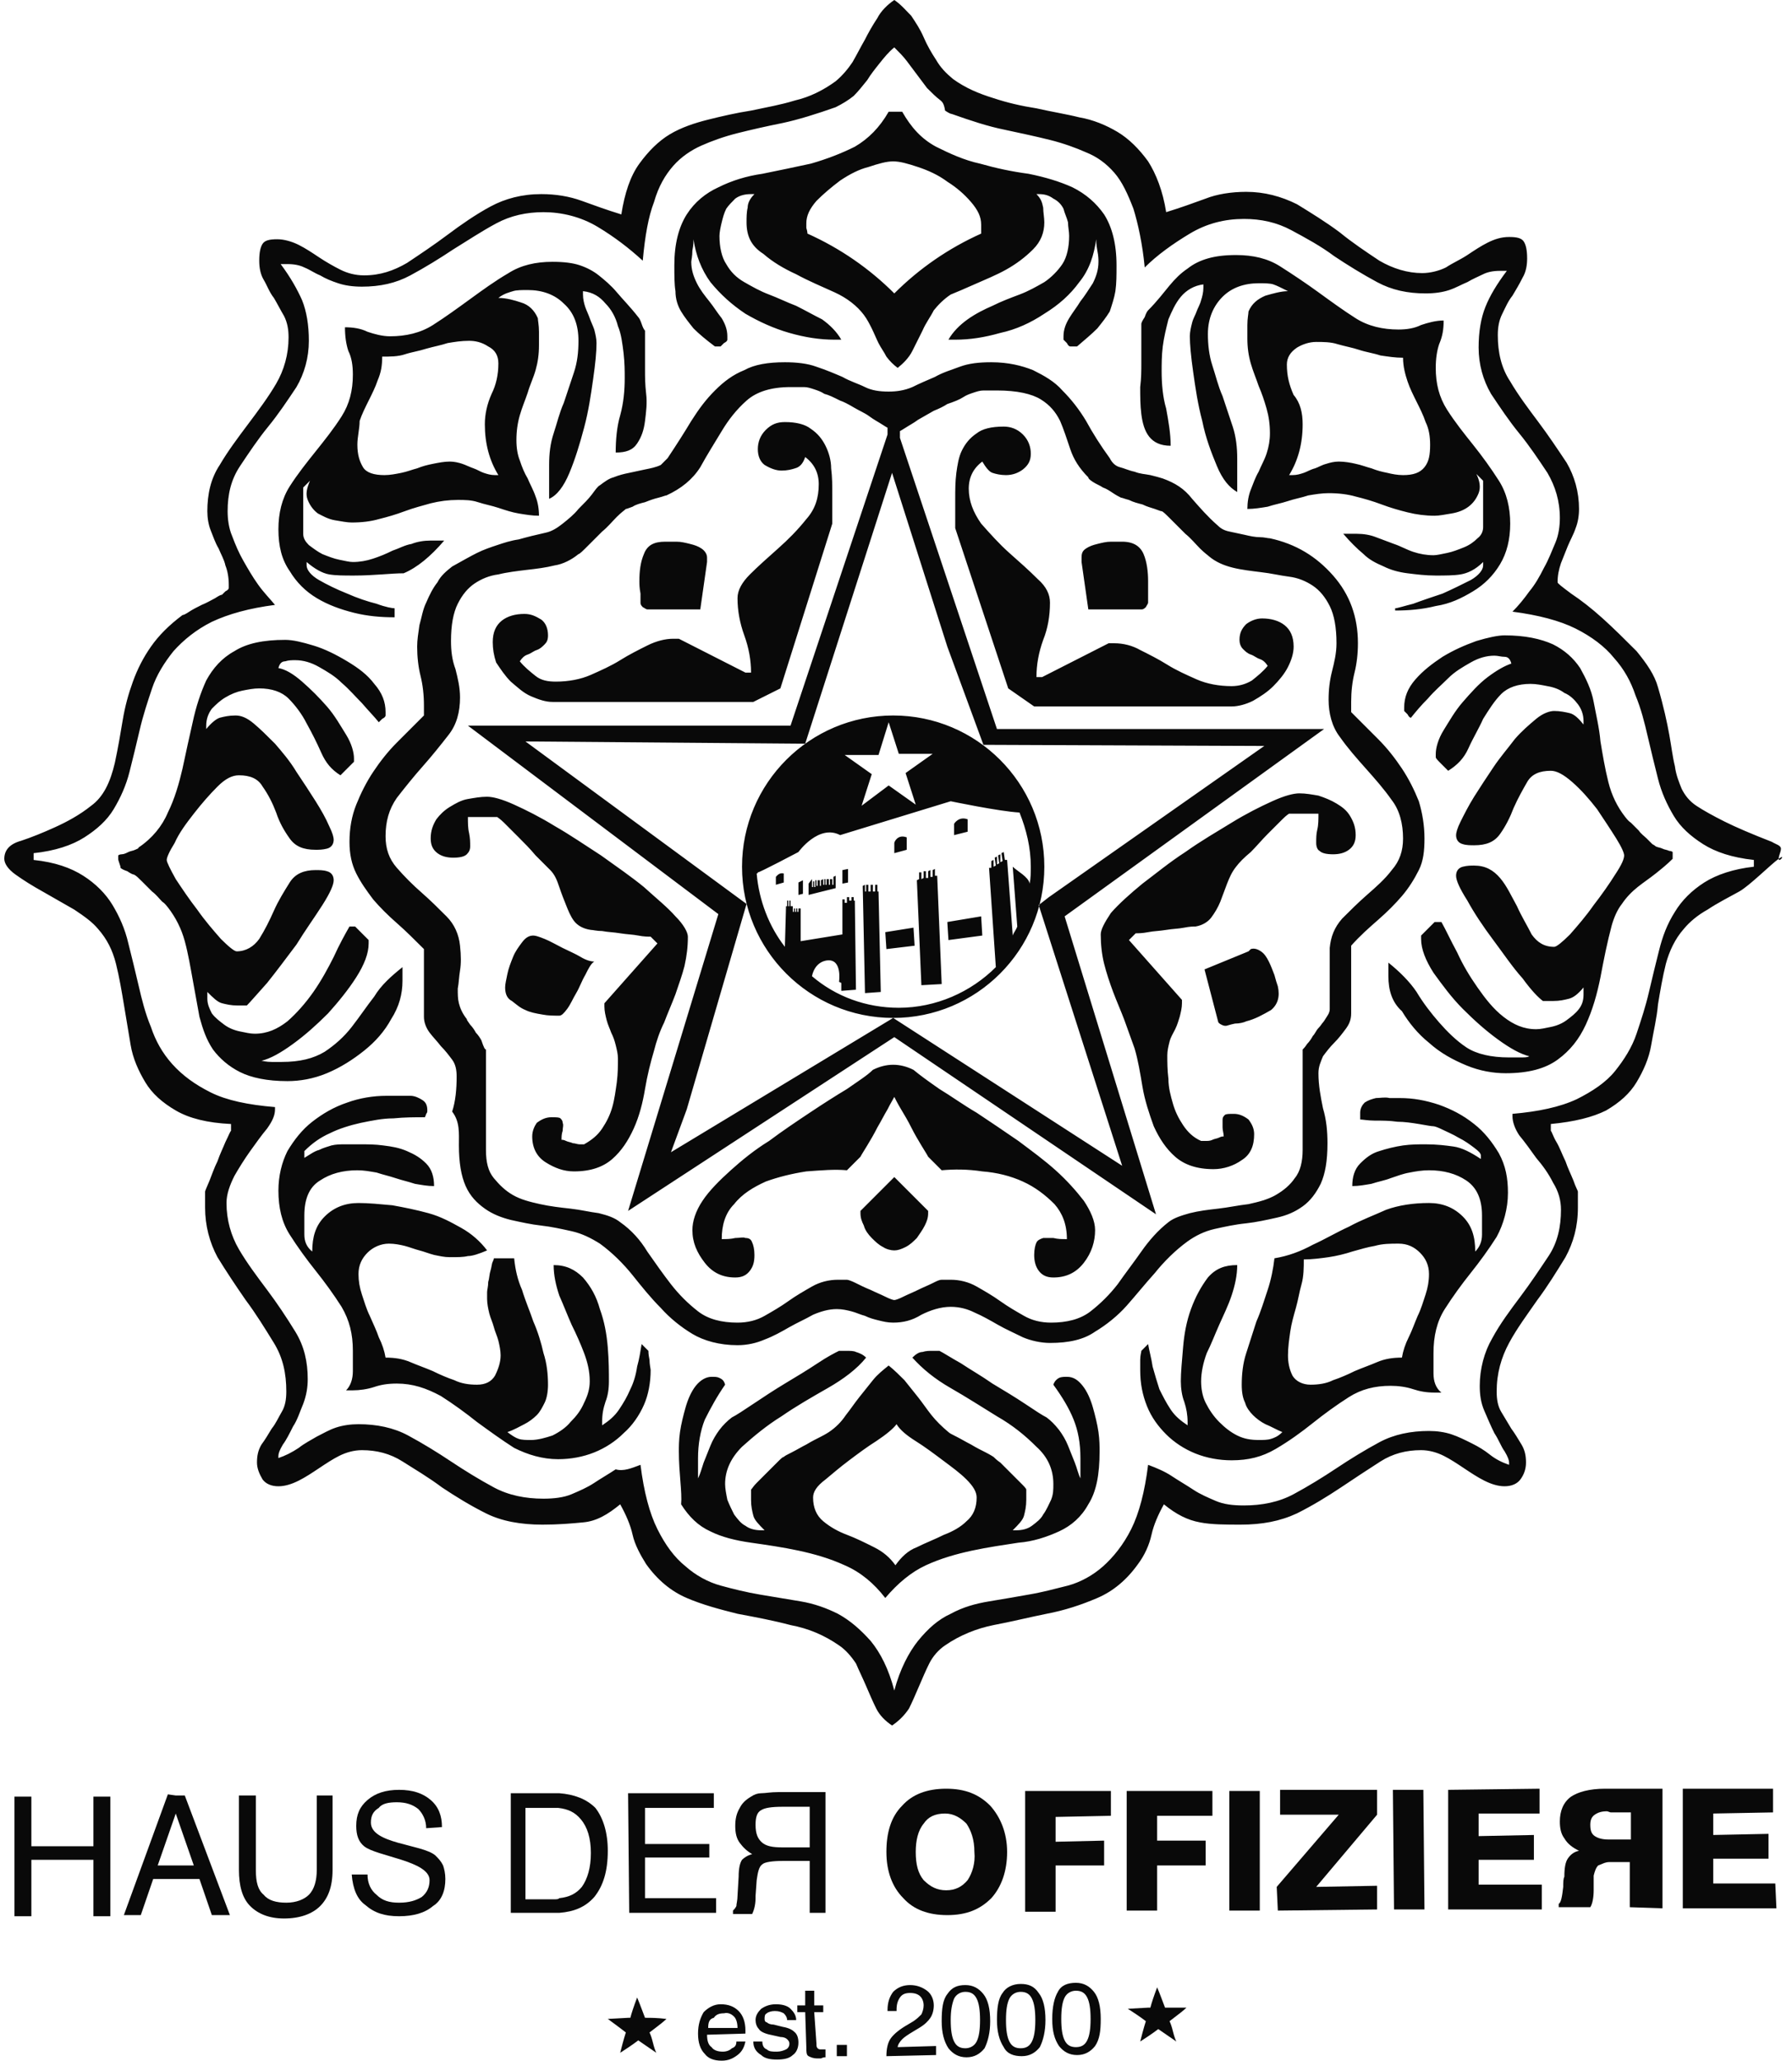 <?xml version="1.0" encoding="utf-8"?>
<svg xmlns="http://www.w3.org/2000/svg" xmlns:xlink="http://www.w3.org/1999/xlink" version="1.1" id="Ebene_1" x="0px" y="0px" viewBox="0 0 158.1 182.6" style="enable-background:new 0 0 158.1 182.6;" xml:space="preserve" width="87" height="100">
<style type="text/css">
	.st0{fill-rule:evenodd;clip-rule:evenodd;fill:#090909;}
	.st1{fill:#090909;}
</style>
<g>
	<path class="st0" d="M110.5,84.1c0.3-0.1,0.6,0,0.9,0.2c0.3,0.2,0.5,0.5,0.7,0.9c0.2,0.4,0.3,0.7,0.5,1.2c0.1,0.4,0.2,0.7,0.3,1   c0.2,0.9,0,1.6-0.6,2.1c-0.7,0.4-1.4,0.8-2.2,1c-0.2,0.1-0.6,0.2-1,0.2c-0.5,0.1-0.7,0.2-0.8,0.2c-0.1,0-0.2,0-0.4-0.1   c-0.2-0.1-0.3-0.2-0.3-0.3l-1.2-4.6l3.9-1.6L110.5,84.1L110.5,84.1z M71.2,20.7c2.9,1.3,5.5,3.1,7.7,5.3c2.2-2.2,4.8-4,7.7-5.3   c0-0.1,0-0.2,0-0.4c0-0.2,0-0.4,0-0.4c0-0.7-0.3-1.3-0.9-2c-0.6-0.7-1.3-1.3-2.1-1.8c-0.8-0.6-1.7-1-2.6-1.3   c-0.9-0.3-1.6-0.5-2.2-0.5c-0.6,0-1.3,0.2-2.2,0.5C75.8,15,75,15.4,74.1,16c-0.8,0.6-1.5,1.2-2.1,1.8c-0.6,0.7-0.9,1.3-0.9,2   c0,0.1,0,0.2,0,0.4C71.2,20.5,71.2,20.7,71.2,20.7L71.2,20.7z M65.8,19.7c0-0.4,0-0.9,0.1-1.3c0-0.4,0.2-0.8,0.6-1.2   c-0.1,0-0.1,0-0.2,0c-0.1,0-0.1,0-0.1,0c-0.5,0-1,0.1-1.4,0.4c-0.3,0.3-0.6,0.6-0.8,0.9c-0.2,0.4-0.3,0.8-0.4,1.2   c-0.1,0.4-0.2,0.9-0.2,1.2c0,1,0.2,1.9,0.6,2.5c0.4,0.7,0.9,1.2,1.6,1.6c0.7,0.4,1.4,0.8,2.2,1.1c0.8,0.3,1.6,0.7,2.4,1   c0.8,0.4,1.5,0.8,2.3,1.2c0.7,0.5,1.3,1.1,1.7,1.8c0,0-0.1,0-0.3,0c-0.1,0-0.2,0-0.3,0c-1.3,0-2.6-0.2-4-0.6   c-1.4-0.4-2.7-1-3.9-1.7c-1.2-0.8-2.2-1.7-3.1-2.8c-0.8-1.1-1.3-2.4-1.5-3.8c0,0.2,0,0.5-0.1,1c0,0.5-0.1,0.9-0.1,1   c0,0.7,0.2,1.3,0.5,1.9c0.3,0.6,0.7,1.1,1.1,1.6c0.4,0.5,0.7,1,1.1,1.5c0.3,0.5,0.5,1,0.5,1.6c0,0,0,0.1,0,0.2c0,0.1,0,0.1,0,0.1   c0,0.1-0.1,0.2-0.3,0.3c-0.1,0.1-0.2,0.2-0.3,0.3c0,0,0,0-0.1,0c-0.1,0-0.1,0-0.2,0c0,0-0.1,0-0.1,0c-0.1,0-0.1,0-0.1,0   c-0.8-0.6-1.4-1.1-1.9-1.6c-0.4-0.5-0.8-1-1.1-1.5c-0.3-0.5-0.5-1.1-0.5-1.8c-0.1-0.6-0.1-1.4-0.1-2.3c0-1.9,0.4-3.4,1.1-4.5   c0.7-1.1,1.7-1.9,2.8-2.4c1.2-0.6,2.5-1,3.9-1.2c1.5-0.3,2.9-0.6,4.3-0.9c1.4-0.4,2.7-0.9,3.9-1.5c1.2-0.7,2.2-1.7,3-3.1h1.2   c0.8,1.4,1.7,2.4,3,3.1c1.2,0.6,2.5,1.2,3.9,1.5c1.4,0.4,2.8,0.7,4.3,0.9c1.5,0.3,2.8,0.7,3.9,1.2c1.2,0.6,2.1,1.4,2.8,2.4   c0.7,1.1,1.1,2.6,1.1,4.5c0,0.9,0,1.6-0.1,2.3c-0.1,0.6-0.3,1.2-0.5,1.8c-0.3,0.5-0.7,1-1.1,1.5c-0.5,0.5-1.1,1-1.8,1.6   c0,0-0.1,0-0.2,0c-0.1,0-0.1,0-0.1,0c0,0-0.1,0-0.2,0c-0.1,0-0.1,0-0.1,0c-0.1,0-0.2-0.1-0.3-0.3c-0.1-0.1-0.2-0.2-0.3-0.3   c0,0,0,0,0-0.1c0-0.1,0-0.1,0-0.2c0-0.6,0.2-1.1,0.5-1.6c0.3-0.5,0.7-1,1-1.5c0.4-0.5,0.7-1,1.1-1.6c0.3-0.6,0.5-1.2,0.5-1.9   c0-0.2,0-0.5-0.1-1c-0.1-0.5-0.1-0.9-0.1-1c-0.2,1.4-0.6,2.7-1.5,3.8c-0.8,1.1-1.8,2-3.1,2.8c-1.2,0.8-2.5,1.4-3.9,1.7   c-1.4,0.4-2.7,0.6-4,0.6c-0.1,0-0.2,0-0.3,0c-0.1,0-0.2,0-0.3,0c0.4-0.7,1-1.3,1.7-1.8c0.7-0.5,1.5-0.9,2.2-1.2   c0.8-0.4,1.6-0.7,2.4-1c0.8-0.3,1.5-0.7,2.2-1.1c0.6-0.4,1.2-1,1.6-1.6c0.4-0.6,0.6-1.5,0.6-2.5c0-0.4-0.1-0.8-0.1-1.2   c-0.1-0.4-0.3-0.8-0.4-1.2c-0.2-0.4-0.5-0.7-0.9-0.9c-0.4-0.3-0.8-0.4-1.3-0.4c0,0-0.1,0-0.1,0c-0.1,0-0.1,0-0.1,0   c0.4,0.4,0.5,0.7,0.6,1.2c0,0.4,0.1,0.9,0.1,1.3c0,0.9-0.3,1.7-1,2.4c-0.7,0.7-1.5,1.3-2.4,1.8c-0.9,0.5-1.9,0.9-2.8,1.3   c-0.9,0.4-1.6,0.7-2.1,0.9c-0.6,0.4-1.1,0.9-1.5,1.4c-0.3,0.6-0.7,1.1-1,1.8c-0.3,0.6-0.6,1.2-0.9,1.8c-0.3,0.6-0.8,1.1-1.3,1.5   c-0.4-0.3-0.7-0.6-1-1c-0.2-0.4-0.5-0.8-0.7-1.2c-0.2-0.4-0.4-0.9-0.6-1.3c-0.2-0.4-0.4-0.8-0.7-1.2c-0.6-0.8-1.5-1.5-2.6-2   c-1.1-0.5-2.3-1-3.4-1.6c-1.1-0.5-2.1-1.1-2.9-1.8C66.2,21.8,65.8,20.9,65.8,19.7L65.8,19.7z M115.1,37.6c0,1.7-0.4,3.2-1.2,4.5   h0.3c0.4,0,0.7-0.1,1-0.2c0.3-0.1,0.6-0.3,1-0.4c0.3-0.1,0.6-0.3,1-0.4c0.3-0.1,0.7-0.2,1.1-0.2c0.5,0,1.1,0.1,1.5,0.2   c0.5,0.1,1,0.3,1.4,0.4c0.5,0.2,0.9,0.3,1.4,0.4c0.4,0.1,0.9,0.2,1.4,0.2c0.9,0,1.5-0.2,1.9-0.7c0.4-0.5,0.5-1.1,0.5-2   c0-0.7-0.1-1.4-0.4-2c-0.2-0.6-0.5-1.2-0.8-1.8c-0.3-0.6-0.6-1.2-0.8-1.8c-0.2-0.6-0.4-1.3-0.4-2.1c-0.7,0-1.3-0.1-2-0.2   c-0.6-0.2-1.3-0.3-1.9-0.5c-0.6-0.2-1.2-0.3-1.9-0.5c-0.6-0.2-1.3-0.2-1.9-0.2c-0.6,0-1.2,0.2-1.7,0.5c-0.6,0.4-0.9,0.9-0.9,1.5   c0,1,0.2,1.8,0.6,2.7C114.9,35.7,115.1,36.6,115.1,37.6L115.1,37.6z M31.3,39.4c0,0.9,0.2,1.5,0.5,2c0.3,0.5,1,0.7,1.9,0.7   c0.5,0,1-0.1,1.5-0.2c0.5-0.1,1-0.3,1.4-0.4c0.5-0.2,0.9-0.3,1.4-0.4c0.5-0.1,1-0.2,1.5-0.2c0.4,0,0.8,0.1,1.1,0.2   c0.3,0.1,0.7,0.3,1,0.4c0.3,0.1,0.6,0.3,0.9,0.4c0.3,0.1,0.6,0.2,1,0.2h0.3c-0.8-1.3-1.2-2.8-1.2-4.5c0-0.9,0.2-1.8,0.6-2.7   c0.4-0.8,0.6-1.7,0.6-2.7c0-0.7-0.3-1.2-0.9-1.5c-0.6-0.4-1.2-0.5-1.7-0.5c-0.7,0-1.3,0.1-1.9,0.2c-0.6,0.2-1.2,0.3-1.9,0.5   c-0.6,0.2-1.3,0.3-1.9,0.5c-0.6,0.2-1.3,0.2-2,0.2c0,0.8-0.1,1.4-0.4,2.1c-0.2,0.6-0.5,1.2-0.8,1.8c-0.3,0.6-0.6,1.2-0.8,1.8   C31.5,38,31.3,38.7,31.3,39.4L31.3,39.4z M95.5,49.4c0-0.4,0.1-0.6,0.4-0.8c0.3-0.2,0.6-0.3,1-0.4c0.4-0.1,0.8-0.2,1.2-0.2   c0.4,0,0.8,0,1,0c1,0,1.6,0.4,1.9,1.1c0.3,0.7,0.4,1.6,0.4,2.4c0,0.2,0,0.6,0,1.1c0,0.5,0,0.7,0,0.8c0,0.1-0.1,0.2-0.2,0.4   c-0.2,0.2-0.3,0.2-0.4,0.2h-4.7l-0.6-4.2V49.4L95.5,49.4z M56.3,51.5c0-0.9,0.1-1.7,0.4-2.4c0.3-0.8,0.9-1.1,1.9-1.1   c0.2,0,0.6,0,1,0c0.4,0,0.8,0.1,1.2,0.2c0.4,0.1,0.7,0.2,1,0.4c0.3,0.2,0.5,0.5,0.5,0.8v0.4l-0.6,4.2H57c-0.1,0-0.2-0.1-0.4-0.2   c-0.2-0.2-0.2-0.3-0.2-0.4c0,0,0-0.3,0-0.8C56.3,52.1,56.3,51.7,56.3,51.5L56.3,51.5z M123.3,53.9c0.2,0,0.8-0.2,1.6-0.4   c0.8-0.3,1.7-0.6,2.6-0.9c0.9-0.4,1.7-0.8,2.5-1.2c0.7-0.4,1.1-0.9,1.1-1.3c0,0,0-0.1,0-0.1c0-0.1,0-0.1,0-0.2   c-0.7,0.7-1.4,1-2,1.1c-0.6,0.1-1.4,0.1-2.2,0.1c-0.9,0-1.7-0.1-2.5-0.2c-0.8-0.1-1.5-0.3-2.1-0.6c-0.7-0.3-1.3-0.6-1.8-1.1   c-0.6-0.5-1.2-1.1-1.8-1.8c0.1,0,0.3,0,0.6,0c0.3,0,0.5,0,0.6,0c0.6,0,1.2,0.1,1.7,0.3c0.5,0.2,1.1,0.4,1.6,0.6   c0.6,0.2,1.1,0.5,1.7,0.7c0.6,0.2,1.2,0.3,1.8,0.3c0.3,0,0.7-0.1,1.2-0.2c0.5-0.1,1-0.3,1.5-0.5c0.5-0.2,0.9-0.5,1.2-0.8   c0.4-0.3,0.5-0.7,0.5-1v-4.1l-0.6-0.6c0.3,0.6,0.4,1.2,0.2,1.7c-0.2,0.5-0.5,0.9-0.9,1.2c-0.4,0.3-0.9,0.5-1.5,0.6   c-0.6,0.1-1.1,0.2-1.5,0.2c-0.8,0-1.6-0.1-2.4-0.3c-0.8-0.2-1.5-0.4-2.3-0.7c-0.8-0.3-1.5-0.5-2.3-0.7c-0.7-0.2-1.5-0.3-2.4-0.3   c-0.6,0-1.2,0.1-1.8,0.2c-0.6,0.2-1.2,0.3-1.8,0.5c-0.6,0.2-1.2,0.3-1.8,0.5c-0.6,0.1-1.2,0.2-1.8,0.2c0-0.6,0.1-1.2,0.3-1.7   c0.2-0.5,0.4-1.1,0.7-1.6c0.2-0.5,0.5-1,0.7-1.6c0.2-0.6,0.3-1.2,0.3-1.8c0-0.8-0.1-1.5-0.3-2.2c-0.2-0.7-0.4-1.3-0.7-2   c-0.2-0.6-0.5-1.3-0.7-2c-0.2-0.7-0.3-1.4-0.3-2.2c0-0.2,0-0.6,0-1.2c0-0.6,0.1-1,0.1-1.2c0.3-0.7,0.8-1.1,1.5-1.4   c0.7-0.2,1.4-0.4,2-0.4c-0.6-0.3-1-0.5-1.3-0.6c-0.3-0.1-0.8-0.1-1.3-0.1c-1.3,0-2.4,0.4-3.2,1.2c-0.8,0.8-1.3,1.9-1.3,3.3   c0,0.9,0.1,1.9,0.4,2.8c0.3,0.9,0.5,1.8,0.9,2.7c0.3,0.9,0.6,1.8,0.9,2.7c0.3,0.9,0.4,1.9,0.4,2.8c0,0.1,0,0.3,0,0.6   c0,0.3,0,0.6,0,0.9c0,0.3,0,0.6,0,0.9c0,0.3,0,0.5,0,0.6c-0.7-0.4-1.3-1.1-1.8-2.3c-0.5-1.2-1-2.5-1.3-4c-0.4-1.5-0.6-2.9-0.8-4.3   c-0.2-1.4-0.3-2.5-0.3-3.2c0-0.4,0.1-0.8,0.2-1.2c0.1-0.4,0.3-0.7,0.4-1c0.1-0.3,0.3-0.6,0.4-1c0.1-0.3,0.2-0.7,0.2-1.1v-0.3   c-0.8,0.1-1.5,0.5-2,1.1c-0.5,0.6-0.8,1.3-1.1,2c-0.2,0.8-0.4,1.6-0.5,2.4c-0.1,0.8-0.1,1.6-0.1,2.2c0,1.1,0.1,2.3,0.4,3.3   c0.2,1.1,0.4,2.2,0.4,3.3c-0.9,0-1.5-0.3-1.9-0.8c-0.4-0.5-0.6-1.2-0.7-2c-0.1-0.8-0.1-1.6-0.1-2.4c0.1-0.8,0.1-1.5,0.1-2.1   c0-0.1,0-0.3,0-0.6c0-0.4,0-0.7,0-1.1c0-0.4,0-0.7,0-1.1c0-0.4,0-0.6,0-0.7c0-0.1,0.1-0.3,0.3-0.6c0.1-0.3,0.2-0.5,0.3-0.6   c0.8-0.8,1.4-1.6,1.9-2.2c0.5-0.6,1-1.1,1.6-1.5c0.5-0.4,1.1-0.7,1.8-0.9c0.7-0.2,1.5-0.3,2.5-0.3c1.5,0,2.8,0.3,3.9,1   c1.1,0.7,2.3,1.5,3.4,2.3c1.1,0.8,2.2,1.6,3.3,2.3c1.1,0.7,2.4,1,3.8,1c0.7,0,1.4-0.1,2-0.4c0.6-0.2,1.3-0.4,2-0.4   c0,0.8-0.1,1.4-0.4,2.1c-0.2,0.6-0.3,1.3-0.3,2.1c0,1.4,0.3,2.6,1,3.7c0.7,1.1,1.5,2.1,2.3,3.1c0.8,1,1.6,2.1,2.3,3.2   c0.7,1.1,1,2.4,1,3.8c0,1.4-0.3,2.6-0.9,3.6c-0.6,1-1.4,1.8-2.4,2.4c-1,0.6-2,1.1-3.3,1.3c-1.2,0.3-2.4,0.4-3.6,0.4V53.9   L123.3,53.9z M24.3,46.9c0-1.4,0.3-2.7,1-3.8C26,42,26.8,41,27.6,40c0.8-1,1.6-2,2.3-3.1c0.7-1.1,1-2.3,1-3.7   c0-0.8-0.1-1.5-0.4-2.1c-0.2-0.6-0.3-1.3-0.3-2.1c0.7,0,1.4,0.1,2,0.4c0.6,0.2,1.3,0.4,2,0.4c1.4,0,2.7-0.3,3.8-1   c1.1-0.7,2.2-1.5,3.3-2.3c1.1-0.8,2.2-1.6,3.4-2.3c1.1-0.7,2.4-1,3.9-1c1,0,1.8,0.1,2.4,0.3c0.6,0.2,1.2,0.5,1.7,0.9   c0.5,0.4,1.1,0.9,1.6,1.5c0.5,0.6,1.2,1.3,1.9,2.2c0.1,0.1,0.2,0.3,0.3,0.6c0.1,0.3,0.2,0.5,0.3,0.6c0,0.1,0,0.4,0,0.7   c0,0.3,0,0.7,0,1.1c0,0.4,0,0.8,0,1.1c0,0.3,0,0.5,0,0.6c0,0.6,0,1.2,0.1,2.1c0.1,0.8,0,1.6-0.1,2.4c-0.1,0.8-0.3,1.4-0.7,2   c-0.4,0.6-1,0.8-1.9,0.8c0-1.1,0.1-2.3,0.4-3.3c0.3-1.1,0.4-2.2,0.4-3.3c0-0.6,0-1.3-0.1-2.2c-0.1-0.8-0.2-1.7-0.5-2.4   c-0.2-0.8-0.6-1.5-1.1-2c-0.5-0.6-1.1-1-2-1.1v0.3c0,0.4,0.1,0.8,0.2,1.1c0.1,0.3,0.3,0.7,0.4,1c0.1,0.3,0.3,0.7,0.4,1   c0.1,0.4,0.2,0.8,0.2,1.2c0,0.8-0.1,1.8-0.3,3.2c-0.2,1.4-0.4,2.8-0.8,4.3c-0.4,1.5-0.8,2.8-1.3,4c-0.5,1.2-1.1,2-1.8,2.3   c0-0.1,0-0.3,0-0.6c0-0.3,0-0.6,0-0.9c0-0.3,0-0.6,0-0.9c0-0.3,0-0.5,0-0.6c0-1,0.1-1.9,0.4-2.8c0.3-0.9,0.5-1.8,0.9-2.7   c0.3-0.9,0.6-1.8,0.9-2.7c0.3-0.9,0.4-1.8,0.4-2.8c0-1.4-0.4-2.5-1.3-3.3c-0.8-0.8-1.9-1.2-3.2-1.2c-0.5,0-1,0-1.3,0.1   c-0.3,0.1-0.8,0.2-1.3,0.6c0.7,0,1.4,0.2,2,0.4c0.7,0.2,1.2,0.7,1.5,1.4c0,0.2,0.1,0.6,0.1,1.2c0,0.6,0,1,0,1.2   c0,0.8-0.1,1.5-0.3,2.2c-0.2,0.7-0.5,1.3-0.7,2c-0.2,0.6-0.5,1.3-0.7,2c-0.2,0.7-0.3,1.4-0.3,2.2c0,0.7,0.1,1.3,0.3,1.8   c0.2,0.6,0.4,1.1,0.7,1.6c0.2,0.5,0.5,1,0.7,1.6c0.2,0.5,0.3,1.1,0.3,1.7c-0.6,0-1.2-0.1-1.8-0.2c-0.6-0.1-1.2-0.3-1.8-0.5   c-0.6-0.2-1.2-0.3-1.8-0.5c-0.6-0.2-1.2-0.2-1.8-0.2c-0.8,0-1.6,0.1-2.4,0.3c-0.7,0.2-1.5,0.4-2.3,0.7c-0.8,0.3-1.5,0.5-2.3,0.7   c-0.7,0.2-1.5,0.3-2.4,0.3c-0.4,0-0.9-0.1-1.5-0.2c-0.6-0.1-1.1-0.4-1.5-0.6c-0.4-0.3-0.7-0.7-0.9-1.2c-0.2-0.5-0.1-1,0.2-1.7   l-0.6,0.6v4.1c0,0.4,0.2,0.7,0.5,1c0.4,0.3,0.8,0.6,1.2,0.8c0.5,0.2,1,0.4,1.5,0.5c0.5,0.1,0.9,0.2,1.2,0.2c0.6,0,1.2-0.1,1.8-0.3   c0.6-0.2,1.1-0.4,1.7-0.7c0.6-0.2,1.1-0.5,1.7-0.6c0.5-0.2,1.1-0.3,1.7-0.3c0.1,0,0.3,0,0.6,0c0.3,0,0.5,0,0.6,0   c-1.2,1.4-2.4,2.4-3.6,2.9C34.3,50.8,32.8,51,31,51c-0.9,0-1.6,0-2.2-0.1c-0.6-0.1-1.3-0.5-2-1.1c0,0,0,0.1,0,0.2   c0,0.1,0,0.1,0,0.1c0,0.4,0.4,0.9,1.1,1.3c0.7,0.4,1.5,0.8,2.5,1.2c0.9,0.4,1.8,0.7,2.6,0.9c0.8,0.3,1.4,0.4,1.6,0.4v0.8   c-1.2,0-2.4-0.1-3.6-0.4c-1.2-0.3-2.3-0.7-3.3-1.3c-1-0.6-1.8-1.4-2.4-2.4C24.6,49.6,24.3,48.4,24.3,46.9L24.3,46.9z M89,61   l-4.7-14.2c0,0,0-0.2,0-0.4c0-0.2,0-0.4,0-0.7c0-0.3,0-0.6,0-0.8c0-0.3,0-0.5,0-0.7c0-0.8,0-1.5,0.1-2.3c0.1-0.7,0.2-1.4,0.5-2   c0.3-0.6,0.7-1.1,1.3-1.5c0.5-0.4,1.3-0.6,2.4-0.6c0.6,0,1.2,0.2,1.7,0.7c0.5,0.5,0.7,1.1,0.7,1.7c0,0.6-0.2,1-0.7,1.4   c-0.4,0.3-0.9,0.5-1.5,0.5c-0.5,0-0.9-0.1-1.2-0.2c-0.3-0.1-0.6-0.5-0.9-1c-0.8,0.6-1.2,1.4-1.2,2.4c0,1.1,0.4,2.1,1.1,3.1   c0.8,0.9,1.6,1.8,2.5,2.6c0.9,0.8,1.7,1.5,2.5,2.3c0.8,0.7,1.1,1.4,1.1,2.1c0,1.2-0.2,2.3-0.6,3.3c-0.4,1.1-0.6,2.2-0.6,3.3h0.5   l5.9-3c0,0,0.1,0,0.2,0c0.2,0,0.3,0,0.3,0c0.8,0,1.6,0.2,2.3,0.6c0.8,0.4,1.6,0.8,2.4,1.3c0.8,0.5,1.7,0.9,2.6,1.3   c0.9,0.4,2,0.6,3.1,0.6c0.7,0,1.3-0.2,1.8-0.5c0.5-0.4,1-0.8,1.4-1.3c-0.2-0.3-0.4-0.5-0.7-0.6c-0.3-0.1-0.5-0.3-0.8-0.4   c-0.3-0.1-0.5-0.3-0.7-0.5c-0.2-0.2-0.3-0.5-0.3-0.8c0-0.6,0.2-1,0.6-1.4c0.4-0.3,0.9-0.5,1.4-0.5c0.8,0,1.5,0.2,2,0.6   c0.5,0.4,0.8,1,0.8,1.9c0,0.6-0.2,1.2-0.5,1.8c-0.3,0.6-0.8,1.2-1.3,1.7c-0.5,0.5-1.1,0.9-1.8,1.3c-0.6,0.3-1.3,0.5-1.9,0.5H91.3   L89,61L89,61z M43.3,56.9c0-0.9,0.3-1.5,0.8-1.9c0.5-0.4,1.2-0.6,2-0.6c0.6,0,1,0.2,1.5,0.5c0.4,0.3,0.6,0.8,0.6,1.4   c0,0.4-0.1,0.6-0.3,0.8c-0.2,0.2-0.4,0.4-0.7,0.5c-0.3,0.1-0.5,0.3-0.8,0.4c-0.3,0.1-0.5,0.3-0.7,0.6c0.4,0.5,0.9,0.9,1.4,1.3   c0.5,0.4,1.1,0.5,1.8,0.5c1.1,0,2.2-0.2,3.1-0.6c0.9-0.4,1.8-0.8,2.6-1.3c0.8-0.5,1.6-0.9,2.4-1.3c0.8-0.4,1.6-0.6,2.3-0.6   c0.1,0,0.2,0,0.3,0c0.1,0,0.2,0,0.2,0l5.9,3h0.5c0-1.1-0.2-2.2-0.6-3.3c-0.4-1.1-0.6-2.2-0.6-3.3c0-0.7,0.4-1.4,1.1-2.1   c0.7-0.7,1.6-1.5,2.5-2.3c0.9-0.8,1.7-1.6,2.5-2.6c0.8-0.9,1.1-1.9,1.1-3.1c0-1-0.4-1.8-1.2-2.4c-0.2,0.6-0.5,0.9-0.9,1   c-0.3,0.1-0.7,0.2-1.2,0.2c-0.5,0-1-0.2-1.5-0.5c-0.4-0.3-0.6-0.8-0.6-1.4c0-0.6,0.2-1.2,0.7-1.7c0.5-0.5,1-0.7,1.7-0.7   c1,0,1.8,0.2,2.3,0.6c0.6,0.4,1,0.9,1.3,1.5c0.3,0.6,0.5,1.3,0.5,2c0.1,0.8,0.1,1.5,0.1,2.3c0,0.2,0,0.4,0,0.7c0,0.3,0,0.6,0,0.8   c0,0.3,0,0.5,0,0.7c0,0.2,0,0.3,0,0.4L68.8,61l-2.4,1.2H48.6c-0.6,0-1.2-0.2-1.9-0.5c-0.7-0.3-1.2-0.8-1.8-1.3   c-0.5-0.5-0.9-1.1-1.3-1.7C43.4,58.1,43.3,57.5,43.3,56.9L43.3,56.9z M44.4,87.5c0-0.3,0.1-0.7,0.2-1.2c0.1-0.5,0.3-1,0.5-1.5   c0.2-0.5,0.5-0.9,0.8-1.3c0.3-0.4,0.6-0.6,1-0.6c0.2,0,0.5,0.1,1,0.3c0.5,0.2,1,0.5,1.6,0.8c0.6,0.3,1.1,0.5,1.6,0.8   c0.5,0.3,0.9,0.4,1.2,0.4c-0.3,0.2-0.5,0.6-0.8,1.2c-0.3,0.5-0.5,1.1-0.8,1.6c-0.3,0.5-0.5,1-0.8,1.4c-0.3,0.4-0.5,0.6-0.7,0.6   c-0.5,0-1,0-1.5-0.1c-0.6-0.1-1.1-0.2-1.5-0.4c-0.5-0.2-0.8-0.5-1.2-0.8C44.6,88.5,44.4,88.1,44.4,87.5L44.4,87.5z M122.7,86.5   c0-0.1,0-0.3,0-0.6c0-0.3,0-0.5,0-0.6c1,0.8,1.9,1.7,2.5,2.6c0.6,1,1.3,1.9,2,2.7c0.7,0.8,1.5,1.6,2.4,2.2c0.9,0.6,2.2,0.9,3.8,0.9   c0.2,0,0.4,0,0.9,0c0.5,0,0.7,0,0.9-0.1c-0.8-0.2-1.7-0.7-2.8-1.5c-1.1-0.8-2.1-1.7-3.1-2.7c-1-1-1.8-2.1-2.6-3.2   c-0.7-1.1-1.1-2.1-1.1-3c0,0,0-0.1,0-0.2c0-0.1,0-0.1,0-0.1c0.1-0.1,0.3-0.3,0.6-0.6c0.3-0.3,0.5-0.5,0.6-0.6c0,0,0,0,0.1,0   c0.1,0,0.1,0,0.2,0c0,0,0.1,0,0.1,0c0.1,0,0.1,0,0.2,0c0.4,0.7,0.8,1.6,1.4,2.7c0.5,1.1,1.1,2.1,1.8,3.1c0.7,1,1.4,1.9,2.3,2.6   c0.9,0.7,1.8,1.1,2.9,1.1c0.4,0,0.8-0.1,1.3-0.2c0.5-0.1,1-0.3,1.4-0.6c0.4-0.3,0.8-0.6,1.1-1c0.3-0.4,0.4-0.8,0.4-1.3   c0-0.1,0-0.2,0-0.3c0-0.1,0-0.2,0-0.3c-0.5,0.6-0.9,0.9-1.3,1c-0.4,0.1-0.8,0.2-1.4,0.2c-0.1,0-0.2,0-0.5,0c-0.2,0-0.4,0-0.4,0   c-0.4-0.3-1-0.9-1.8-2c-0.9-1-1.7-2.2-2.6-3.4c-0.9-1.2-1.7-2.4-2.3-3.5c-0.7-1.1-1-1.8-1-2.2c0-0.4,0.2-0.7,0.6-0.8   c0.4-0.1,0.7-0.1,1-0.1c1,0,1.7,0.4,2.3,1.1c0.6,0.7,1,1.6,1.5,2.5c0.4,0.9,0.9,1.7,1.3,2.5c0.5,0.7,1.1,1.1,2,1.1   c0.2,0,0.7-0.4,1.4-1.1c0.7-0.8,1.4-1.6,2.1-2.6c0.7-0.9,1.4-1.9,1.9-2.7c0.6-0.9,0.8-1.4,0.8-1.7c0-0.2-0.2-0.7-0.7-1.5   c-0.5-0.8-1.1-1.7-1.7-2.6c-0.7-0.9-1.4-1.7-2.2-2.4c-0.8-0.7-1.4-1-1.9-1c-1,0-1.7,0.3-2.1,1c-0.4,0.7-0.8,1.4-1.2,2.3   c-0.3,0.8-0.7,1.6-1.2,2.3c-0.5,0.7-1.2,1-2.3,1c-0.3,0-0.7,0-1-0.1c-0.4-0.1-0.6-0.4-0.6-0.8c0-0.2,0.1-0.6,0.4-1.2   c0.3-0.6,0.7-1.4,1.2-2.2c0.5-0.8,1.1-1.7,1.7-2.6c0.6-0.9,1.3-1.7,1.9-2.5c0.6-0.7,1.3-1.3,1.9-1.8c0.6-0.5,1.2-0.7,1.6-0.7   c0.5,0,1,0.1,1.4,0.2c0.4,0.1,0.8,0.5,1.2,1v-0.3c0-0.6-0.2-1.1-0.5-1.5c-0.3-0.4-0.7-0.8-1.2-1c-0.4-0.3-0.9-0.5-1.5-0.6   c-0.5-0.1-1-0.2-1.5-0.2c-1.1,0-2,0.3-2.6,0.9c-0.6,0.6-1.1,1.4-1.6,2.2c-0.4,0.9-0.9,1.7-1.3,2.6c-0.4,0.9-1,1.5-1.8,2   c-0.1-0.1-0.3-0.3-0.6-0.6c-0.3-0.3-0.5-0.5-0.5-0.6c0,0,0,0,0-0.1c0-0.1,0-0.1,0-0.2c0-0.5,0.2-1.3,0.7-2.1c0.5-0.8,1-1.7,1.7-2.5   c0.7-0.8,1.4-1.6,2.2-2.2c0.8-0.6,1.5-1,2.1-1.2c-0.1-0.4-0.3-0.6-0.6-0.6c-0.3,0-0.6-0.1-0.9-0.1c-0.7,0-1.4,0.2-2.1,0.6   c-0.7,0.4-1.4,0.8-2,1.4c-0.6,0.6-1.2,1.1-1.8,1.8c-0.6,0.6-1.1,1.2-1.5,1.7c-0.1,0-0.2-0.1-0.3-0.3c-0.1-0.1-0.2-0.2-0.3-0.3   c0,0,0,0,0-0.1c0-0.1,0-0.1,0-0.2c0-0.9,0.3-1.7,1-2.5c0.7-0.8,1.5-1.4,2.4-2c1-0.6,1.9-1,3-1.4c1-0.3,1.9-0.5,2.5-0.5   c1.8,0,3.2,0.3,4.3,0.8c1,0.5,1.8,1.2,2.4,2.1c0.5,0.9,1,1.9,1.2,3c0.2,1.1,0.5,2.3,0.6,3.5c0.2,1.2,0.4,2.4,0.7,3.6   c0.3,1.2,0.8,2.2,1.5,3.1c0.1,0.1,0.2,0.3,0.5,0.5c0.2,0.2,0.5,0.5,0.7,0.7c0.2,0.3,0.5,0.5,0.7,0.7c0.2,0.2,0.4,0.4,0.5,0.5   c0,0,0.2,0.1,0.3,0.2c0.2,0.1,0.4,0.1,0.6,0.2c0.2,0.1,0.4,0.1,0.6,0.2c0.2,0,0.3,0.1,0.3,0.1c0,0,0,0.1,0,0.1c0,0.1,0,0.1,0,0.2   c0,0,0,0.1,0,0.2c0,0.1,0,0.1,0,0.1c-0.5,0.5-1,0.9-1.5,1.3c-0.5,0.4-1.1,0.8-1.6,1.2c-0.5,0.4-1,0.9-1.4,1.5   c-0.4,0.5-0.7,1.2-0.9,1.9c-0.4,1.5-0.7,3-1,4.6c-0.3,1.5-0.7,2.9-1.3,4.2c-0.6,1.3-1.4,2.3-2.5,3.1c-1.1,0.8-2.6,1.2-4.6,1.2   c-1.1,0-2.3-0.2-3.5-0.7c-1.2-0.5-2.3-1.1-3.3-2c-1-0.8-1.8-1.8-2.4-2.8C123,88.8,122.7,87.7,122.7,86.5L122.7,86.5z M10.1,76.1   c0,0,0-0.1,0-0.2c0-0.1,0-0.1,0-0.1c0,0,0.1-0.1,0.3-0.1c0.2,0,0.4-0.1,0.6-0.2c0.2-0.1,0.4-0.1,0.6-0.2c0.2-0.1,0.3-0.1,0.3-0.2   c1.2-0.8,2.1-1.9,2.6-3.1c0.6-1.2,1-2.6,1.3-3.9c0.3-1.4,0.6-2.8,0.9-4.1c0.3-1.4,0.7-2.6,1.2-3.7c0.6-1.1,1.4-2,2.5-2.6   c1.1-0.7,2.6-1,4.5-1c0.7,0,1.5,0.2,2.5,0.5c1,0.3,2,0.8,3,1.4c1,0.6,1.8,1.2,2.4,2c0.7,0.8,1,1.6,1,2.5c0,0,0,0.1,0,0.2   c0,0.1,0,0.1,0,0.1c0,0.1-0.1,0.2-0.3,0.3c-0.1,0.1-0.2,0.2-0.3,0.3c-0.4-0.5-0.9-1-1.5-1.7c-0.6-0.6-1.1-1.2-1.8-1.8   c-0.6-0.6-1.3-1-2-1.4c-0.7-0.4-1.4-0.6-2.1-0.6c-0.3,0-0.6,0-0.9,0.1c-0.3,0-0.5,0.2-0.6,0.6c0.6,0.1,1.3,0.5,2.1,1.2   c0.8,0.7,1.5,1.4,2.2,2.2c0.7,0.8,1.2,1.7,1.7,2.5c0.5,0.8,0.7,1.6,0.7,2.1c0,0,0,0.1,0,0.2c0,0.1,0,0.1,0,0.1   c-0.1,0.1-0.3,0.3-0.6,0.6c-0.3,0.3-0.5,0.5-0.6,0.6c-0.8-0.5-1.3-1.1-1.7-2c-0.4-0.9-0.8-1.7-1.3-2.6c-0.4-0.8-1-1.6-1.6-2.2   c-0.6-0.6-1.5-0.9-2.6-0.9c-0.5,0-1,0.1-1.5,0.2c-0.5,0.1-1,0.3-1.5,0.6c-0.5,0.3-0.8,0.6-1.2,1c-0.3,0.4-0.5,0.9-0.5,1.5v0.3   c0.5-0.6,0.9-0.9,1.2-1c0.4-0.1,0.8-0.2,1.4-0.2c0.5,0,1,0.2,1.6,0.7c0.6,0.5,1.2,1.1,1.9,1.8c0.6,0.7,1.3,1.5,1.9,2.5   c0.6,0.9,1.2,1.8,1.7,2.6c0.5,0.8,0.9,1.5,1.2,2.2c0.3,0.6,0.4,1,0.4,1.2c0,0.4-0.2,0.7-0.6,0.8c-0.4,0.1-0.7,0.1-1,0.1   c-1.1,0-1.8-0.3-2.3-1c-0.5-0.7-0.9-1.4-1.2-2.3c-0.3-0.8-0.7-1.6-1.2-2.3c-0.4-0.7-1.1-1-2.1-1c-0.6,0-1.2,0.3-1.9,1   c-0.7,0.7-1.4,1.5-2.1,2.4c-0.7,0.9-1.3,1.7-1.7,2.6c-0.5,0.8-0.7,1.3-0.7,1.5c0,0.2,0.3,0.8,0.8,1.7c0.6,0.9,1.2,1.8,1.9,2.7   c0.7,1,1.4,1.8,2.1,2.6c0.7,0.7,1.2,1.1,1.4,1.1c0.8,0,1.5-0.4,2-1.1c0.5-0.8,0.9-1.6,1.3-2.5c0.4-0.9,0.9-1.7,1.4-2.5   c0.5-0.8,1.3-1.1,2.3-1.1c0.3,0,0.7,0,1,0.1c0.4,0.1,0.6,0.4,0.6,0.8c0,0.4-0.3,1.1-1,2.2c-0.7,1.1-1.5,2.2-2.3,3.5   c-0.9,1.2-1.8,2.4-2.6,3.4c-0.9,1-1.5,1.7-1.8,2c-0.1,0-0.2,0-0.4,0c-0.2,0-0.4,0-0.4,0c-0.6,0-1-0.1-1.4-0.2   c-0.4-0.1-0.8-0.5-1.3-1c0,0,0,0.1,0,0.3c0,0.1,0,0.2,0,0.3c0,0.5,0.2,0.9,0.4,1.3c0.3,0.4,0.7,0.7,1.1,1c0.4,0.3,0.9,0.5,1.4,0.6   c0.5,0.1,0.9,0.2,1.3,0.2c1.1,0,2-0.4,2.9-1.1c0.8-0.7,1.6-1.6,2.3-2.6c0.7-1,1.3-2.1,1.8-3.1c0.5-1.1,1-2,1.4-2.7c0,0,0.1,0,0.1,0   c0.1,0,0.1,0,0.1,0c0,0,0.1,0,0.2,0c0.1,0,0.1,0,0.1,0c0.1,0.1,0.3,0.3,0.6,0.6c0.3,0.3,0.5,0.5,0.6,0.6c0,0,0,0,0,0.1   c0,0.1,0,0.1,0,0.2c0,0.9-0.4,1.9-1.1,3c-0.7,1.1-1.6,2.2-2.5,3.2c-1,1-2,1.9-3.1,2.7c-1.1,0.8-2,1.3-2.8,1.5   c0.1,0,0.4,0.1,0.9,0.1c0.5,0,0.8,0,0.9,0c1.6,0,2.8-0.3,3.8-0.9c0.9-0.6,1.7-1.3,2.4-2.2c0.7-0.9,1.3-1.8,2-2.7   c0.6-1,1.5-1.8,2.5-2.6c0,0.1,0,0.3,0,0.6c0,0.3,0,0.5,0,0.6c0,1.2-0.3,2.3-1,3.4c-0.6,1.1-1.4,2-2.4,2.8c-1,0.8-2.1,1.5-3.3,2   c-1.2,0.5-2.4,0.7-3.5,0.7c-1.8,0-3.2-0.3-4.2-0.8c-1-0.5-1.8-1.2-2.4-2c-0.6-0.9-0.9-1.8-1.2-2.9c-0.2-1.1-0.4-2.2-0.6-3.3   c-0.2-1.1-0.4-2.3-0.7-3.4c-0.3-1.1-0.8-2.1-1.5-3c-0.1-0.1-0.2-0.3-0.5-0.5c-0.3-0.3-0.5-0.6-0.9-0.9c-0.3-0.3-0.6-0.6-0.9-0.9   c-0.3-0.3-0.5-0.5-0.7-0.6c-0.1,0-0.3-0.1-0.6-0.3c-0.3-0.1-0.5-0.2-0.6-0.3c0,0,0,0,0-0.1C10.1,76.2,10.1,76.2,10.1,76.1   L10.1,76.1z M59.1,102.1l19.7-11.9l20.3,13.1l-7.4-23.1l0.9-0.7l19.1-13.4l-24.9-0.1l-3.2-8.7l-4.9-15.4l-7.7,24l-24.8-0.2   l19.6,14.4l-5.3,18.2L59.1,102.1L59.1,102.1z M97.2,82.8c0,0.9,0.1,1.8,0.3,2.6c0.2,0.8,0.5,1.7,0.8,2.5c0.3,0.8,0.7,1.7,1,2.5   c0.3,0.8,0.6,1.7,0.9,2.5c0.3,1,0.5,2.2,0.7,3.4c0.2,1.2,0.6,2.4,1,3.5c0.5,1.1,1.1,2,1.9,2.7c0.8,0.7,1.9,1.1,3.4,1.1   c0.9,0,1.8-0.3,2.5-0.8c0.8-0.5,1.1-1.3,1.1-2.3c0-0.5-0.2-0.9-0.5-1.3c-0.4-0.3-0.8-0.5-1.3-0.5c-0.4,0-0.7,0-0.8,0.1   c-0.1,0.1-0.2,0.2-0.2,0.4c0,0.2,0,0.4,0,0.7c0,0.3,0.1,0.5,0.1,0.8c-0.1,0-0.2,0-0.4,0.1c-0.2,0.1-0.4,0.1-0.6,0.2   c-0.2,0.1-0.4,0.1-0.6,0.1c-0.2,0-0.3,0-0.4,0c-0.7-0.3-1.2-0.8-1.6-1.4c-0.4-0.6-0.7-1.2-0.9-1.9c-0.2-0.7-0.4-1.4-0.4-2.2   c-0.1-0.8-0.1-1.5-0.1-2.1c0-0.4,0.1-0.8,0.2-1.2c0.1-0.4,0.3-0.7,0.5-1.1c0.2-0.4,0.3-0.8,0.4-1.1c0.1-0.4,0.2-0.8,0.2-1.2   c0-0.1,0-0.1,0-0.2c0-0.1,0-0.1,0-0.1l-4.7-5.3l0.6-0.6c0.2,0,0.6,0,1.1-0.1c0.5-0.1,1-0.1,1.6-0.2c0.6-0.1,1.1-0.1,1.6-0.2   c0.5-0.1,0.8-0.1,1-0.1c0.6-0.1,1.1-0.4,1.4-0.8c0.3-0.4,0.6-0.9,0.8-1.4c0.2-0.5,0.4-1.1,0.6-1.6c0.2-0.5,0.4-1,0.8-1.5   c0.3-0.4,0.7-0.8,1.3-1.3c0.5-0.5,1-1.1,1.5-1.6c0.5-0.5,0.9-0.9,1.3-1.3c0.4-0.4,0.6-0.5,0.6-0.5h2.6c0,0.5,0,1-0.1,1.4   c-0.1,0.4-0.1,0.8-0.1,1.2c0,0.3,0.1,0.6,0.3,0.7c0.2,0.2,0.6,0.3,1.2,0.3c0.5,0,1-0.1,1.4-0.4c0.4-0.3,0.6-0.7,0.6-1.3   c0-0.7-0.2-1.2-0.5-1.7c-0.3-0.5-0.7-0.8-1.2-1.1c-0.5-0.3-1-0.5-1.6-0.7c-0.6-0.1-1.1-0.2-1.7-0.2c-0.5,0-1.3,0.2-2.4,0.7   c-1.1,0.5-2.3,1.1-3.6,1.9c-1.3,0.8-2.7,1.6-4.1,2.6c-1.4,0.9-2.6,1.9-3.8,2.8c-1.1,0.9-2.1,1.8-2.8,2.6   C97.5,81.8,97.2,82.4,97.2,82.8L97.2,82.8z M46.8,100.7c0,1,0.4,1.8,1.2,2.3c0.8,0.5,1.6,0.8,2.5,0.8c1.5,0,2.6-0.4,3.4-1.1   c0.8-0.7,1.4-1.6,1.9-2.7c0.5-1.1,0.8-2.3,1-3.5c0.2-1.2,0.5-2.4,0.8-3.4c0.2-0.8,0.5-1.7,0.9-2.5c0.3-0.8,0.7-1.7,1-2.5   c0.3-0.9,0.6-1.7,0.8-2.5c0.2-0.9,0.3-1.7,0.3-2.6c0-0.4-0.4-1.1-1.1-1.8c-0.7-0.8-1.7-1.6-2.8-2.6c-1.1-0.9-2.4-1.8-3.8-2.8   c-1.4-0.9-2.7-1.8-4.1-2.6c-1.3-0.8-2.5-1.4-3.6-1.9c-1.1-0.5-1.9-0.7-2.4-0.7c-0.6,0-1.1,0.1-1.7,0.2c-0.6,0.1-1.1,0.4-1.6,0.7   c-0.5,0.3-0.9,0.7-1.2,1.1c-0.3,0.5-0.5,1-0.5,1.7c0,0.6,0.2,1,0.6,1.3c0.4,0.3,0.9,0.4,1.4,0.4c0.6,0,1-0.1,1.2-0.3   c0.2-0.2,0.3-0.4,0.3-0.7c0-0.4,0-0.7-0.1-1.2c-0.1-0.4-0.1-0.9-0.1-1.4h2.6c0,0,0.3,0.2,0.6,0.5c0.4,0.4,0.8,0.8,1.3,1.3   c0.5,0.5,1,1,1.5,1.6c0.5,0.5,1,1,1.3,1.3c0.4,0.4,0.6,0.9,0.8,1.5c0.2,0.6,0.4,1.1,0.6,1.6c0.2,0.5,0.4,1,0.7,1.4   c0.3,0.4,0.8,0.7,1.5,0.8c0.2,0,0.5,0.1,1,0.1c0.5,0.1,1,0.1,1.6,0.2c0.6,0.1,1.1,0.1,1.6,0.2c0.5,0.1,0.9,0.1,1.1,0.1l0.6,0.6   l-4.7,5.3c0,0,0,0,0,0.1c0,0.1,0,0.1,0,0.2c0,0.4,0.1,0.8,0.2,1.2c0.1,0.4,0.3,0.8,0.4,1.1c0.2,0.4,0.3,0.7,0.4,1.1   c0.1,0.4,0.2,0.8,0.2,1.2c0,0.6,0,1.3-0.1,2.1c-0.1,0.7-0.2,1.5-0.4,2.2c-0.2,0.7-0.5,1.3-0.9,1.9c-0.4,0.6-0.9,1-1.6,1.4   c-0.1,0-0.2,0-0.4,0c-0.2,0-0.4-0.1-0.6-0.1c-0.2-0.1-0.4-0.1-0.6-0.2c-0.2-0.1-0.3-0.1-0.4-0.1c0-0.3,0-0.5,0.1-0.8   c0-0.3,0.1-0.5,0-0.7c0-0.2-0.1-0.3-0.2-0.4c-0.1-0.1-0.4-0.1-0.8-0.1c-0.5,0-0.9,0.2-1.3,0.5C47,99.8,46.8,100.2,46.8,100.7   L46.8,100.7z M75.9,107.5c0,0,0-0.1,0-0.1c0-0.1,0-0.1,0-0.1l3-3l3,3c0,0,0,0,0,0.1c0,0.1,0,0.1,0,0.1c0,0.4-0.1,0.7-0.3,1.1   c-0.2,0.4-0.5,0.8-0.7,1.1c-0.3,0.3-0.6,0.6-1,0.8c-0.4,0.2-0.7,0.3-1,0.3c-0.3,0-0.7-0.1-1-0.3c-0.4-0.2-0.7-0.5-1-0.8   c-0.3-0.3-0.6-0.7-0.7-1.1C76,108.2,75.9,107.9,75.9,107.5L75.9,107.5z M61,109c0-0.8,0.3-1.7,0.9-2.6c0.6-0.9,1.5-1.8,2.5-2.7   c1-0.9,2.1-1.8,3.4-2.6c1.2-0.9,2.4-1.7,3.6-2.5c1.2-0.8,2.3-1.5,3.3-2.1c1-0.7,1.8-1.2,2.3-1.7c1.2-0.6,2.4-0.6,3.6,0   c0.6,0.5,1.3,1,2.3,1.7c1,0.6,2.1,1.4,3.3,2.1c1.2,0.8,2.4,1.6,3.7,2.5c1.2,0.9,2.3,1.7,3.3,2.6c1,0.9,1.8,1.8,2.5,2.7   c0.6,0.9,1,1.8,1,2.6c0,1-0.3,2-1,2.9c-0.7,0.9-1.6,1.3-2.7,1.3c-0.6,0-1-0.2-1.3-0.6c-0.3-0.4-0.4-0.9-0.4-1.4   c0-0.5,0.1-0.9,0.2-1.1c0.1-0.2,0.3-0.3,0.6-0.4c0.3,0,0.6,0,0.9,0c0.4,0.1,0.7,0.1,1.2,0.1c0-1.3-0.4-2.3-1.1-3.1   c-0.8-0.8-1.7-1.5-2.8-2c-1.1-0.5-2.3-0.8-3.6-0.9c-1.3-0.2-2.5-0.2-3.6-0.1c-0.1-0.1-0.3-0.3-0.6-0.6c-0.3-0.3-0.5-0.5-0.6-0.6   c-0.1-0.2-0.3-0.5-0.6-1c-0.3-0.5-0.6-1-0.9-1.6c-0.3-0.6-0.6-1.1-0.9-1.6c-0.3-0.5-0.5-0.9-0.6-1.1c-0.1,0.2-0.3,0.5-0.6,1.1   c-0.3,0.5-0.6,1.1-0.9,1.6c-0.3,0.6-0.6,1.1-0.9,1.6c-0.3,0.5-0.5,0.8-0.6,1c-0.1,0.1-0.3,0.3-0.6,0.6c-0.3,0.3-0.5,0.5-0.6,0.6   c-1.1-0.1-2.2,0-3.6,0.1c-1.3,0.2-2.5,0.5-3.6,0.9c-1.1,0.5-2.1,1.1-2.8,2c-0.8,0.8-1.1,1.9-1.1,3.1c0.4,0,0.8,0,1.2-0.1   c0.4,0,0.7-0.1,0.9,0c0.3,0,0.5,0.1,0.6,0.4c0.1,0.2,0.2,0.6,0.2,1.1c0,0.6-0.1,1-0.4,1.4c-0.3,0.4-0.7,0.6-1.3,0.6   c-1.1,0-2-0.4-2.7-1.3C61.4,111,61,110.1,61,109L61,109z M42.7,93v8.9c0,1.1,0.2,1.9,0.7,2.5c0.5,0.6,1,1.1,1.7,1.5   c0.7,0.4,1.5,0.6,2.4,0.8c0.9,0.2,1.8,0.3,2.7,0.4c0.9,0.1,1.7,0.3,2.5,0.4c0.8,0.2,1.4,0.4,1.9,0.8c1,0.7,1.8,1.6,2.4,2.6   c0.7,1,1.4,2,2.1,2.9c0.7,0.9,1.5,1.7,2.4,2.4c0.9,0.7,2.1,1,3.5,1c0.9,0,1.7-0.2,2.4-0.6c0.7-0.4,1.4-0.8,2.1-1.3   c0.7-0.5,1.4-0.9,2.1-1.3c0.7-0.4,1.5-0.6,2.3-0.6c0.1,0,0.2,0,0.4,0c0.2,0,0.3,0,0.4,0c0.1,0,0.4,0.1,0.8,0.3   c0.4,0.2,0.8,0.4,1.3,0.6c0.4,0.2,0.9,0.4,1.3,0.6c0.4,0.2,0.7,0.3,0.8,0.3c0.1,0,0.4-0.1,0.8-0.3c0.4-0.2,0.9-0.4,1.3-0.6   c0.4-0.2,0.9-0.4,1.3-0.6c0.4-0.2,0.6-0.3,0.8-0.3c0,0,0.2,0,0.4,0c0.2,0,0.4,0,0.4,0c0.8,0,1.6,0.2,2.3,0.6   c0.7,0.4,1.4,0.8,2.1,1.3c0.7,0.5,1.4,0.9,2.1,1.3c0.7,0.4,1.5,0.6,2.4,0.6c1.4,0,2.6-0.3,3.5-1c0.9-0.7,1.7-1.5,2.4-2.4   c0.7-1,1.4-1.9,2.1-2.9c0.7-1,1.5-1.9,2.4-2.6c0.5-0.4,1.2-0.6,1.9-0.8c0.8-0.2,1.6-0.3,2.5-0.4c0.9-0.1,1.8-0.3,2.7-0.4   c0.9-0.2,1.7-0.4,2.4-0.8c0.7-0.4,1.3-0.9,1.7-1.5c0.5-0.6,0.7-1.5,0.7-2.5V93c0.1-0.1,0.2-0.2,0.4-0.5c0.2-0.2,0.4-0.5,0.5-0.7   c0.2-0.2,0.3-0.5,0.5-0.7c0.2-0.2,0.3-0.4,0.4-0.5c0.1-0.1,0.2-0.3,0.4-0.6c0.2-0.3,0.2-0.5,0.2-0.6c0-0.1,0-0.4,0-1   c0-0.5,0-1.1,0-1.7c0-0.6,0-1.1,0-1.7c0-0.5,0-0.9,0-1c0.1-1,0.4-1.8,1.1-2.6c0.7-0.7,1.4-1.4,2.2-2.1c0.8-0.7,1.6-1.4,2.2-2.2   c0.7-0.8,1-1.7,1-2.8c0-1.3-0.3-2.5-1-3.4c-0.7-1-1.5-1.9-2.3-2.8c-0.8-0.9-1.6-1.8-2.3-2.8c-0.7-0.9-1-2.1-1-3.3   c0-0.9,0.1-1.7,0.3-2.5c0.2-0.8,0.4-1.6,0.4-2.5c0-1.4-0.2-2.5-0.6-3.3c-0.4-0.8-0.9-1.4-1.5-1.8c-0.6-0.4-1.3-0.7-2.1-0.8   c-0.8-0.1-1.6-0.3-2.5-0.4c-0.8-0.1-1.7-0.2-2.5-0.4c-0.8-0.2-1.5-0.5-2.1-1c-0.1-0.1-0.4-0.3-0.8-0.7c-0.4-0.4-0.8-0.9-1.3-1.3   c-0.5-0.5-0.9-0.9-1.3-1.3c-0.4-0.4-0.7-0.7-0.8-0.7c-0.1,0-0.3-0.1-0.6-0.2c-0.3-0.1-0.7-0.2-1.1-0.4c-0.4-0.1-0.8-0.2-1.2-0.4   c-0.4-0.1-0.6-0.2-0.7-0.2c-0.2-0.1-0.4-0.2-0.7-0.4c-0.3-0.2-0.6-0.4-0.9-0.5c-0.3-0.2-0.6-0.3-0.9-0.5c-0.3-0.2-0.4-0.3-0.4-0.4   c-0.8-0.8-1.3-1.6-1.6-2.5c-0.3-0.9-0.6-1.8-0.9-2.5c-0.4-0.8-0.9-1.4-1.7-1.9c-0.8-0.5-2.1-0.8-3.9-0.8c-0.5,0-0.9,0-1.2,0   c-0.3,0-0.6,0.1-0.9,0.2c-0.3,0.1-0.6,0.2-0.9,0.4c-0.3,0.2-0.8,0.4-1.4,0.6c-0.3,0.2-0.7,0.4-1.2,0.6c-0.5,0.3-0.9,0.5-1.4,0.8   c-0.4,0.3-0.8,0.5-1.1,0.7c-0.3,0.2-0.5,0.3-0.5,0.3v0.6l8.6,25.8h29l-23,16.6l8.1,26.4L78.9,91.9l-23.6,15.4L63.3,81L41.1,64.3   h28.6l8.6-25.8v-0.6c0,0-0.2-0.1-0.5-0.3c-0.3-0.2-0.7-0.4-1.1-0.7c-0.4-0.3-0.9-0.5-1.4-0.8c-0.5-0.3-0.9-0.5-1.2-0.6   c-0.6-0.3-1-0.5-1.4-0.6c-0.3-0.2-0.6-0.3-0.9-0.4c-0.3-0.1-0.6-0.2-0.9-0.2c-0.3,0-0.7,0-1.2,0c-1.7,0-3,0.4-3.9,1.2   c-0.9,0.8-1.6,1.7-2.2,2.7c-0.6,1-1.3,2.1-1.9,3.2c-0.7,1.1-1.7,1.9-3,2.5c-0.1,0-0.3,0.1-0.7,0.2c-0.4,0.1-0.7,0.2-1.2,0.4   c-0.4,0.1-0.8,0.2-1.1,0.4c-0.3,0.1-0.5,0.2-0.6,0.2c-0.1,0.1-0.4,0.3-0.8,0.7c-0.4,0.4-0.8,0.9-1.3,1.3c-0.5,0.5-0.9,0.9-1.3,1.3   c-0.4,0.4-0.7,0.7-0.8,0.7c-0.6,0.5-1.4,0.9-2.1,1c-0.8,0.2-1.6,0.3-2.5,0.4c-0.8,0.1-1.7,0.2-2.5,0.4c-0.8,0.1-1.5,0.4-2.1,0.8   c-0.6,0.4-1.1,1-1.5,1.8c-0.4,0.8-0.6,1.9-0.6,3.3c0,0.9,0.1,1.7,0.4,2.5c0.2,0.8,0.4,1.6,0.4,2.5c0,1.3-0.3,2.4-1,3.3   c-0.7,0.9-1.5,1.9-2.3,2.8c-0.8,0.9-1.6,1.9-2.3,2.8c-0.7,1-1,2.1-1,3.4c0,1.1,0.3,2,1,2.8c0.7,0.8,1.4,1.5,2.2,2.2   c0.8,0.7,1.5,1.4,2.2,2.1c0.7,0.7,1.1,1.6,1.2,2.6c0.1,0.9,0.1,1.6,0,2.2c-0.1,0.6-0.1,1.1-0.2,1.6c0,0.5,0,0.9,0.1,1.3   c0.1,0.4,0.3,0.9,0.7,1.4c0,0.1,0.1,0.2,0.3,0.5c0.2,0.2,0.4,0.5,0.5,0.7c0.2,0.2,0.4,0.5,0.5,0.7C42.5,92.8,42.6,93,42.7,93   L42.7,93z M40.3,101.5c0,1.5,0.2,2.7,0.6,3.6c0.4,0.9,1,1.5,1.7,2c0.7,0.5,1.5,0.8,2.3,1c0.9,0.2,1.8,0.4,2.7,0.5   c0.9,0.1,1.8,0.3,2.7,0.5c0.9,0.2,1.7,0.6,2.5,1.1c1.1,0.8,2.1,1.8,2.9,2.8c0.8,1,1.6,2,2.5,2.9c0.8,0.9,1.8,1.7,2.8,2.3   c1,0.6,2.4,1,4,1c0.9,0,1.7-0.2,2.4-0.5c0.8-0.3,1.5-0.7,2.2-1.1c0.7-0.4,1.4-0.7,2.1-1.1c0.7-0.3,1.4-0.5,2.1-0.5   c0.5,0,0.9,0.1,1.3,0.2c0.4,0.1,0.8,0.3,1.2,0.4c0.4,0.2,0.8,0.3,1.2,0.4c0.4,0.1,0.8,0.2,1.3,0.2c0.9,0,1.7-0.2,2.5-0.7   c0.8-0.4,1.7-0.7,2.6-0.7c0.8,0,1.5,0.2,2.1,0.5c0.7,0.3,1.4,0.7,2.1,1.1c0.7,0.4,1.4,0.7,2.2,1.1c0.7,0.3,1.6,0.5,2.4,0.5   c1.7,0,3-0.3,4-1c1-0.6,2-1.4,2.8-2.3c0.8-0.9,1.6-1.9,2.5-2.9c0.8-1,1.8-2,2.9-2.8c0.7-0.5,1.5-0.9,2.4-1.1   c0.9-0.2,1.8-0.4,2.8-0.5c0.9-0.1,1.8-0.3,2.7-0.5c0.9-0.2,1.6-0.5,2.3-1c0.7-0.5,1.2-1.2,1.6-2c0.4-0.9,0.6-2,0.6-3.6   c0-1.1-0.1-2.1-0.4-3.1c-0.2-1-0.4-2-0.4-3.1c0-0.6,0.2-1,0.4-1.5c0.3-0.4,0.6-0.8,1-1.2c0.4-0.4,0.7-0.8,1-1.2   c0.3-0.4,0.5-0.8,0.5-1.4c0-0.2,0-0.6,0-1.2c0-0.6,0-1.1,0-1.8c0-0.6,0-1.2,0-1.8c0-0.6,0-0.9,0-1.2c0.8-0.9,1.6-1.6,2.4-2.3   c0.8-0.7,1.5-1.4,2.1-2.1c0.6-0.7,1.1-1.5,1.5-2.3c0.4-0.8,0.5-1.7,0.5-2.8c0-1.2-0.2-2.3-0.5-3.3c-0.4-1-0.9-2-1.5-2.9   c-0.6-0.9-1.3-1.8-2.1-2.6c-0.8-0.8-1.6-1.6-2.4-2.4v-0.9c0-0.9,0.1-1.8,0.3-2.6c0.2-0.8,0.3-1.7,0.3-2.6c0-2.3-0.7-4.3-2.2-6   c-1.5-1.7-3.3-2.8-5.6-3.3c-0.2,0-0.5-0.1-0.9-0.1c-0.4,0-0.9-0.1-1.3-0.2c-0.5-0.1-0.9-0.2-1.4-0.3c-0.5-0.1-0.8-0.3-1.1-0.6   c-0.8-0.7-1.5-1.5-2.2-2.3c-0.7-0.9-1.5-1.4-2.6-1.8c-0.3-0.1-0.7-0.2-1.1-0.3c-0.5-0.1-0.9-0.1-1.4-0.3c-0.5-0.1-0.9-0.3-1.3-0.4   s-0.7-0.4-0.9-0.8c-0.8-1.1-1.5-2.2-2.1-3.3c-0.6-1-1.3-1.9-2.1-2.7c-0.7-0.8-1.6-1.3-2.6-1.8c-1-0.4-2.2-0.7-3.7-0.7   c-1.1,0-2,0.1-2.8,0.4c-0.8,0.3-1.5,0.5-2.2,0.9c-0.7,0.3-1.4,0.6-2,0.9c-0.7,0.3-1.4,0.4-2.1,0.4c-0.8,0-1.5-0.1-2.1-0.4   c-0.6-0.3-1.3-0.5-2-0.9c-0.7-0.3-1.4-0.6-2.3-0.9c-0.8-0.3-1.8-0.4-2.8-0.4c-1.5,0-2.7,0.2-3.6,0.7c-1,0.4-1.8,1-2.6,1.8   c-0.8,0.8-1.4,1.6-2.1,2.7c-0.6,1-1.3,2.1-2.1,3.3c-0.1,0.1-0.2,0.2-0.3,0.3c-0.1,0.1-0.2,0.2-0.3,0.3c-0.4,0.2-0.9,0.3-1.4,0.4   c-0.5,0.1-0.9,0.2-1.4,0.3c-0.5,0.1-0.9,0.2-1.4,0.4c-0.4,0.1-0.8,0.4-1.2,0.7c-0.2,0.1-0.4,0.4-0.7,0.8c-0.3,0.4-0.7,0.8-1.2,1.3   c-0.4,0.5-0.9,0.9-1.4,1.3c-0.5,0.4-1,0.7-1.5,0.8c-0.9,0.2-1.7,0.4-2.4,0.6c-0.7,0.1-1.3,0.3-1.9,0.5c-0.6,0.2-1.2,0.4-1.8,0.7   c-0.6,0.3-1.3,0.7-2.2,1.2c-0.5,0.4-1,0.8-1.3,1.4c-0.4,0.5-0.7,1.1-1,1.8c-0.3,0.6-0.4,1.3-0.6,2c-0.1,0.7-0.2,1.3-0.2,1.9   c0,0.9,0.1,1.8,0.3,2.6c0.2,0.8,0.3,1.7,0.3,2.6v0.9c-0.8,0.8-1.6,1.6-2.4,2.4c-0.8,0.8-1.5,1.7-2.1,2.6c-0.6,0.9-1.1,1.9-1.5,2.9   c-0.4,1-0.6,2.1-0.6,3.3c0,1.1,0.2,2,0.6,2.8c0.4,0.8,0.9,1.5,1.5,2.3c0.6,0.7,1.3,1.4,2.1,2.1c0.8,0.7,1.6,1.5,2.4,2.3   c0,0.2,0,0.6,0,1.2c0,0.6,0,1.1,0,1.8c0,0.6,0,1.2,0,1.8c0,0.6,0,1,0,1.2c0,0.5,0.2,1,0.5,1.4c0.3,0.4,0.7,0.8,1,1.2   c0.4,0.4,0.7,0.8,1,1.2c0.3,0.4,0.4,0.9,0.4,1.5c0,1.1-0.1,2.2-0.4,3.1C40.4,99.4,40.3,100.4,40.3,101.5L40.3,101.5z M113.8,120.1   c0-0.7,0.1-1.4,0.2-2.1c0.1-0.7,0.3-1.4,0.5-2.1c0.2-0.7,0.3-1.4,0.5-2.1c0.2-0.7,0.2-1.5,0.2-2.2c0.7,0,1.5-0.1,2.2-0.2   c0.7-0.1,1.5-0.3,2.1-0.5c0.7-0.2,1.4-0.4,2-0.5c0.7-0.2,1.4-0.2,2.1-0.2c0.8,0,1.4,0.3,1.9,0.8c0.5,0.5,0.8,1.1,0.8,1.9   c0,0.6-0.1,1.2-0.3,1.8c-0.2,0.6-0.4,1.3-0.7,1.9c-0.3,0.7-0.5,1.3-0.8,1.9c-0.3,0.6-0.5,1.2-0.6,1.8c-0.8,0-1.5,0.1-2.2,0.4   c-0.7,0.3-1.3,0.5-2,0.8c-0.6,0.3-1.3,0.6-1.9,0.8c-0.6,0.3-1.3,0.4-2,0.4c-0.7,0-1.3-0.3-1.6-0.8   C113.9,121.3,113.8,120.7,113.8,120.1L113.8,120.1z M100.7,121.4c0-0.2,0-0.5,0-0.9c0-0.4,0.1-0.7,0.1-0.8l0.6-0.6   c0.1,0.6,0.3,1.3,0.4,2c0.2,0.7,0.4,1.4,0.6,2c0.3,0.6,0.6,1.2,1,1.8c0.4,0.6,0.9,1,1.5,1.4v-0.3c0-0.6-0.1-1.2-0.3-1.8   c-0.2-0.5-0.3-1.2-0.3-1.8c0-0.8,0.1-1.8,0.2-3c0.1-1.2,0.3-2.3,0.7-3.4c0.4-1.1,0.9-2,1.5-2.8c0.7-0.8,1.5-1.1,2.6-1.1   c0,0.9-0.2,1.8-0.5,2.7c-0.3,0.9-0.7,1.7-1.1,2.6c-0.4,0.9-0.7,1.7-1.1,2.5c-0.3,0.8-0.5,1.7-0.5,2.5c0,0.6,0.1,1.3,0.4,1.9   c0.3,0.6,0.7,1.2,1.2,1.7c0.5,0.5,1,0.9,1.6,1.2c0.6,0.3,1.2,0.4,1.9,0.4c0.4,0,0.8,0,1.1-0.1c0.3-0.1,0.6-0.2,1-0.6   c-0.5-0.2-1-0.5-1.5-0.7c-0.4-0.2-0.8-0.5-1.1-0.8c-0.3-0.3-0.6-0.7-0.7-1.1c-0.2-0.4-0.3-0.9-0.3-1.6c0-0.9,0.1-1.9,0.4-2.8   c0.3-0.9,0.6-1.9,0.9-2.8c0.4-0.9,0.7-1.9,1-2.8c0.3-0.9,0.5-1.9,0.6-2.8c1.2-0.2,2.3-0.6,3.4-1.2c1.1-0.5,2.1-1.1,3.2-1.6   c1.1-0.6,2.2-1,3.3-1.5c1.1-0.4,2.4-0.6,3.8-0.6c1.2,0,2.2,0.4,3,1.2c0.8,0.8,1.1,1.8,1.1,3.1c0.4-0.4,0.6-0.9,0.6-1.5   c0-0.6,0-1.2,0-1.7c0-1.5-0.5-2.5-1.4-3.1c-0.9-0.6-2-0.9-3.3-0.9c-0.6,0-1.2,0.1-1.7,0.2c-0.6,0.1-1.1,0.3-1.7,0.5   c-0.5,0.2-1.1,0.3-1.7,0.5c-0.6,0.1-1.1,0.2-1.7,0.2c0-0.8,0.2-1.5,0.7-2c0.5-0.5,1-0.9,1.7-1.1c0.6-0.2,1.4-0.4,2.1-0.5   c0.7-0.1,1.4-0.1,2-0.1c1,0,1.8,0.1,2.5,0.2c0.7,0.1,1.5,0.5,2.4,1.1c0,0,0-0.1,0-0.2c0-0.1,0-0.1,0-0.1c0-0.2-0.2-0.4-0.6-0.7   c-0.4-0.3-0.8-0.6-1.4-0.9c-0.5-0.3-1-0.5-1.4-0.7c-0.4-0.2-0.7-0.3-0.8-0.3c-0.2,0-0.7-0.1-1.3-0.2c-0.6-0.1-1.3-0.2-1.9-0.2   c-0.7-0.1-1.3-0.1-2-0.1c-0.6,0-1.1-0.1-1.3-0.1c0,0,0-0.1,0-0.3c0-0.2,0-0.3,0-0.3c0-0.4,0.2-0.7,0.4-0.9c0.3-0.2,0.6-0.3,1-0.4   c0.4,0,0.8-0.1,1.2,0c0.4,0,0.7,0,0.9,0c1.2,0,2.3,0.2,3.5,0.6c1.1,0.4,2.1,0.9,3.1,1.7c0.9,0.7,1.6,1.6,2.2,2.6   c0.6,1.1,0.8,2.2,0.8,3.5c0,1.4-0.4,2.8-1,3.9c-0.7,1.1-1.5,2.2-2.3,3.2c-0.8,1-1.6,2.1-2.3,3.2c-0.7,1.1-1,2.4-1,3.9   c0,0.5,0,1.1,0,1.8c0,0.7,0.2,1.3,0.7,1.7h-0.6c-0.7,0-1.3-0.1-1.9-0.3c-0.6-0.2-1.3-0.3-2-0.3c-1.4,0-2.6,0.3-3.7,1   c-1.1,0.7-2.2,1.5-3.2,2.3c-1,0.8-2.1,1.6-3.3,2.3c-1.2,0.7-2.4,1-3.9,1c-1.1,0-2.2-0.2-3.2-0.6c-1-0.4-1.9-1-2.6-1.7   c-0.7-0.7-1.3-1.5-1.7-2.5C100.9,123.6,100.7,122.6,100.7,121.4L100.7,121.4z M34.8,122.6c-0.8,0-1.4,0.1-2,0.3   c-0.6,0.2-1.3,0.3-1.9,0.3h-0.6c0.4-0.4,0.6-1,0.6-1.7c0-0.8,0-1.4,0-1.8c0-1.5-0.3-2.7-1-3.9c-0.7-1.1-1.5-2.2-2.3-3.2   c-0.8-1-1.6-2.1-2.3-3.2c-0.7-1.1-1-2.4-1-3.9c0-1.3,0.3-2.5,0.8-3.5c0.6-1,1.3-1.9,2.2-2.6c0.9-0.7,1.9-1.3,3.1-1.7   c1.1-0.4,2.3-0.6,3.5-0.6c0.2,0,0.5,0,0.9,0c0.4,0,0.8,0,1.2,0c0.4,0,0.8,0.2,1.1,0.4c0.3,0.2,0.4,0.5,0.4,0.9c0,0.1,0,0.2-0.1,0.3   c0,0.1-0.1,0.2-0.1,0.3c-0.9,0-1.8,0-2.8,0.1c-1,0-1.9,0.2-2.9,0.4c-0.9,0.2-1.9,0.5-2.7,0.9c-0.9,0.4-1.6,0.9-2.3,1.6   c0,0,0,0,0,0.1c0,0.1,0,0.1,0,0.2c0,0,0,0.1,0,0.1c0,0.1,0,0.1,0,0.2c0.5-0.3,0.9-0.6,1.3-0.7c0.4-0.2,0.8-0.3,1.1-0.4   c0.4-0.1,0.8-0.1,1.2-0.1c0.4,0,0.8,0,1.4,0c0.6,0,1.3,0,2,0.1c0.8,0.1,1.4,0.2,2.1,0.5c0.7,0.3,1.2,0.6,1.7,1.1   c0.5,0.5,0.7,1.2,0.7,2c-0.6,0-1.1-0.1-1.7-0.2c-0.6-0.2-1.1-0.3-1.7-0.5c-0.6-0.2-1.1-0.3-1.7-0.5c-0.6-0.1-1.1-0.2-1.7-0.2   c-1.3,0-2.4,0.3-3.3,0.9c-1,0.6-1.4,1.7-1.4,3.1c0,0.5,0,1,0,1.7c0,0.6,0.2,1.1,0.7,1.5c0-1.3,0.3-2.3,1.1-3.1   c0.8-0.8,1.8-1.2,3-1.2c0.9,0,1.9,0.1,3,0.2c1.1,0.2,2.1,0.4,3.2,0.7c1.1,0.3,2,0.8,2.9,1.3c0.9,0.5,1.7,1.2,2.3,2   c-0.7,0.3-1.3,0.5-1.7,0.5c-0.4,0.1-0.9,0.1-1.6,0.1c-0.5,0-0.9-0.1-1.4-0.2c-0.4-0.1-0.9-0.3-1.3-0.4c-0.4-0.1-0.9-0.3-1.3-0.4   c-0.4-0.1-0.9-0.2-1.4-0.2c-0.7,0-1.4,0.3-1.9,0.8c-0.5,0.5-0.8,1.1-0.8,1.9c0,0.6,0.1,1.2,0.3,1.8c0.2,0.6,0.4,1.3,0.7,1.9   c0.3,0.7,0.6,1.3,0.8,1.9c0.3,0.6,0.5,1.2,0.6,1.8c0.8,0,1.5,0.1,2.2,0.4c0.7,0.3,1.3,0.5,2,0.8c0.6,0.3,1.3,0.6,1.9,0.8   c0.6,0.3,1.3,0.4,2,0.4c0.8,0,1.3-0.3,1.6-0.8c0.3-0.6,0.5-1.2,0.5-1.8c0-0.4-0.1-0.9-0.2-1.3c-0.1-0.4-0.3-0.8-0.4-1.2   c-0.1-0.4-0.3-0.8-0.4-1.2c-0.1-0.4-0.2-0.9-0.2-1.3v-0.6c0-0.2,0.1-0.5,0.1-0.9c0.1-0.3,0.1-0.7,0.2-1c0.1-0.3,0.1-0.6,0.2-0.8   c0.1-0.2,0.1-0.3,0.1-0.3h1.8c0.1,1,0.3,1.9,0.7,2.8c0.3,1,0.7,1.9,1,2.8c0.4,0.9,0.7,1.9,0.9,2.8c0.3,0.9,0.4,1.9,0.4,2.8   c0,0.6-0.1,1.2-0.3,1.6c-0.2,0.4-0.4,0.8-0.7,1.1c-0.3,0.3-0.7,0.6-1.1,0.8c-0.4,0.2-0.9,0.5-1.5,0.7c0.4,0.3,0.7,0.5,1,0.6   c0.3,0.1,0.7,0.1,1.1,0.1c0.6,0,1.3-0.2,1.9-0.4c0.6-0.3,1.2-0.7,1.6-1.2c0.5-0.5,0.9-1,1.2-1.7c0.3-0.6,0.5-1.2,0.5-1.9   c0-0.9-0.2-1.7-0.5-2.5c-0.3-0.8-0.7-1.7-1.1-2.5c-0.4-0.9-0.7-1.7-1.1-2.6c-0.3-0.9-0.5-1.8-0.5-2.7c1.1,0,1.9,0.4,2.6,1.1   c0.7,0.8,1.2,1.7,1.5,2.8c0.4,1.1,0.6,2.2,0.7,3.4c0.1,1.2,0.1,2.2,0.1,3c0,0.7-0.1,1.3-0.3,1.8c-0.2,0.6-0.3,1.1-0.3,1.8v0.3   c0.6-0.4,1.1-0.8,1.5-1.4c0.4-0.6,0.7-1.1,1-1.8c0.3-0.6,0.5-1.3,0.6-2c0.2-0.7,0.3-1.4,0.4-2l0.6,0.6c0,0.1,0,0.3,0.1,0.8   c0,0.4,0.1,0.8,0.1,0.9c0,1.1-0.2,2.2-0.6,3.1c-0.4,0.9-1,1.8-1.8,2.5c-0.7,0.7-1.6,1.3-2.6,1.7c-1,0.4-2.1,0.6-3.2,0.6   c-1.4,0-2.7-0.4-3.9-1c-1.1-0.7-2.2-1.5-3.3-2.3c-1-0.8-2.1-1.6-3.2-2.3C37.4,123,36.2,122.6,34.8,122.6L34.8,122.6z M71.7,132.7   c0,0.9,0.3,1.6,0.9,2.1c0.6,0.5,1.3,0.9,2.1,1.2c0.8,0.3,1.6,0.7,2.4,1.1c0.8,0.4,1.4,0.9,1.9,1.6c0.5-0.7,1.1-1.3,1.9-1.6   c0.8-0.4,1.6-0.7,2.4-1.1c0.8-0.3,1.5-0.7,2-1.2c0.6-0.5,0.9-1.2,0.9-2.1c0-0.5-0.3-1-0.9-1.6c-0.6-0.6-1.3-1.1-2.1-1.7   c-0.8-0.6-1.6-1.2-2.4-1.7c-0.8-0.5-1.4-1-1.7-1.5c-0.3,0.4-0.9,0.9-1.8,1.5c-0.8,0.5-1.6,1.1-2.4,1.7c-0.8,0.6-1.5,1.2-2.1,1.7   C72,131.7,71.7,132.2,71.7,132.7L71.7,132.7z M59.8,128.6c0-0.4,0-1,0.1-1.7c0.1-0.7,0.3-1.5,0.5-2.2c0.2-0.7,0.5-1.4,0.9-1.9   c0.4-0.5,0.9-0.8,1.4-0.8c0.3,0,0.5,0,0.7,0.1c0.2,0.1,0.4,0.2,0.5,0.6c-0.7,1-1.3,2.1-1.8,3.1c-0.4,1-0.6,2.2-0.6,3.4   c0,0.2,0,0.5,0,0.9c0,0.5,0,0.7,0,0.9c0.2-0.4,0.3-0.8,0.5-1.4c0.2-0.5,0.4-1,0.6-1.5c0.2-0.5,0.5-1,0.8-1.4   c0.3-0.4,0.7-0.8,1.1-1.1c0.4-0.2,1-0.6,1.9-1.2c0.9-0.6,1.8-1.2,2.8-1.8c1-0.6,2-1.2,2.9-1.8c0.9-0.6,1.5-0.9,1.9-1.1   c0,0,0.1,0,0.3,0c0.1,0,0.2,0,0.3,0c0.4,0,0.7,0,0.9,0.1c0.3,0.1,0.6,0.2,0.9,0.5c-0.8,1-2,1.9-3.4,2.7c-1.4,0.8-2.8,1.6-4.1,2.5   c-1.3,0.8-2.5,1.8-3.5,2.7c-1,1-1.5,2.1-1.5,3.3c0,0.4,0.1,0.9,0.2,1.4c0.2,0.5,0.4,0.9,0.6,1.3c0.3,0.4,0.6,0.8,1,1   c0.4,0.3,0.9,0.4,1.4,0.4h0.3c-0.5-0.5-0.9-0.9-1-1.3c-0.1-0.4-0.2-0.8-0.2-1.4c0-0.1,0-0.2,0-0.5c0-0.2,0-0.4,0-0.4   c0.1-0.1,0.2-0.3,0.5-0.6c0.3-0.3,0.6-0.6,0.9-0.9c0.3-0.3,0.6-0.6,0.9-0.9c0.3-0.3,0.5-0.5,0.6-0.5c0.1-0.1,0.3-0.2,0.7-0.4   c0.4-0.2,0.9-0.5,1.3-0.7c0.5-0.3,0.9-0.5,1.3-0.7c0.4-0.2,0.7-0.4,0.7-0.4c0.6-0.4,1.1-0.9,1.5-1.5c0.4-0.5,0.8-1.1,1.2-1.6   c0.4-0.5,0.8-1,1.2-1.5c0.4-0.5,0.9-0.9,1.4-1.3c0.5,0.4,1,0.9,1.4,1.3c0.4,0.5,0.8,1,1.2,1.5c0.4,0.5,0.8,1.1,1.2,1.6   c0.4,0.5,0.9,1,1.5,1.5c0.1,0.1,0.3,0.2,0.7,0.4c0.4,0.2,0.9,0.5,1.3,0.7c0.5,0.3,0.9,0.5,1.3,0.7c0.4,0.2,0.7,0.4,0.7,0.4   c0.1,0.1,0.3,0.3,0.6,0.5c0.3,0.3,0.6,0.6,0.9,0.9c0.3,0.3,0.6,0.6,0.9,0.9c0.3,0.3,0.5,0.5,0.5,0.6c0,0.1,0,0.2,0,0.4   c0,0.2,0,0.4,0,0.5c0,0.6-0.1,1-0.2,1.4c-0.1,0.4-0.5,0.8-1,1.3h0.3c0.5,0,1-0.1,1.4-0.4c0.4-0.3,0.8-0.6,1-1   c0.3-0.4,0.5-0.9,0.7-1.3c0.2-0.5,0.2-0.9,0.2-1.4c0-1.3-0.5-2.4-1.5-3.3c-1-1-2.1-1.9-3.5-2.7c-1.3-0.8-2.7-1.7-4.1-2.5   c-1.4-0.8-2.5-1.7-3.4-2.7c0.3-0.3,0.6-0.5,0.9-0.5c0.3-0.1,0.6-0.1,0.9-0.1c0.1,0,0.2,0,0.3,0c0.1,0,0.2,0,0.3,0   c0.4,0.2,1,0.6,1.9,1.1c0.9,0.6,1.8,1.1,2.8,1.8c1,0.6,2,1.2,2.9,1.8c0.9,0.6,1.5,1,1.9,1.2c0.4,0.3,0.7,0.6,1.1,1.1   c0.3,0.4,0.6,0.9,0.8,1.4c0.2,0.5,0.4,1,0.6,1.5c0.2,0.5,0.3,1,0.5,1.4c0-0.1,0-0.4,0-0.9c0-0.5,0-0.8,0-0.9c0-1.3-0.2-2.4-0.6-3.4   c-0.4-1-1-2-1.8-3.1c0.1-0.3,0.3-0.5,0.5-0.6c0.2-0.1,0.5-0.1,0.7-0.1c0.6,0,1,0.3,1.4,0.8c0.4,0.5,0.7,1.2,0.9,1.9   c0.2,0.7,0.4,1.5,0.5,2.2c0.1,0.7,0.1,1.3,0.1,1.7c0,2.1-0.3,3.6-1,4.7c-0.6,1.1-1.5,1.9-2.6,2.4c-1.1,0.5-2.3,0.9-3.6,1   c-1.3,0.2-2.7,0.4-4.1,0.7c-1.4,0.3-2.8,0.7-4.1,1.3c-1.3,0.6-2.5,1.6-3.6,2.9c-1-1.3-2.2-2.3-3.6-2.9c-1.3-0.6-2.7-1-4.1-1.3   c-1.4-0.3-2.8-0.5-4.2-0.7c-1.4-0.2-2.6-0.5-3.6-1c-1.1-0.5-1.9-1.3-2.6-2.4C60.1,132.2,59.8,130.6,59.8,128.6L59.8,128.6z    M56.4,129.8c0.3,2.4,0.8,4.3,1.5,5.7c0.7,1.4,1.5,2.5,2.5,3.3c0.9,0.8,2,1.4,3.1,1.7c1.1,0.3,2.3,0.6,3.5,0.8   c1.2,0.2,2.4,0.4,3.6,0.6c1.2,0.2,2.3,0.6,3.3,1.1c1.1,0.6,2,1.4,2.9,2.4c0.9,1.1,1.6,2.5,2.1,4.4c0.5-1.9,1.3-3.4,2.1-4.4   c0.9-1.1,1.8-1.9,2.9-2.4c1.1-0.6,2.2-0.9,3.4-1.1c1.2-0.2,2.4-0.4,3.5-0.6c1.2-0.2,2.3-0.5,3.5-0.8c1.1-0.3,2.2-0.9,3.1-1.7   c0.9-0.8,1.8-1.9,2.5-3.3c0.7-1.4,1.2-3.3,1.5-5.7c0.8,0.3,1.5,0.6,2.1,1c0.6,0.4,1.3,0.8,1.9,1.2c0.6,0.4,1.3,0.7,2,1   c0.7,0.3,1.5,0.4,2.5,0.4c1.6,0,3.1-0.3,4.4-1c1.3-0.7,2.6-1.5,3.8-2.3c1.2-0.8,2.5-1.6,3.8-2.3c1.3-0.7,2.8-1,4.4-1   c0.7,0,1.4,0.1,2,0.3c0.6,0.2,1.2,0.5,1.8,0.8c0.6,0.3,1.1,0.6,1.6,1c0.5,0.4,1.1,0.7,1.7,0.9c0,0,0-0.1,0-0.1c0-0.1,0-0.1,0-0.1   c0-0.2-0.1-0.5-0.4-1c-0.3-0.4-0.5-1-0.9-1.6c-0.3-0.6-0.6-1.3-0.9-2c-0.3-0.7-0.4-1.4-0.4-2.2c0-1.5,0.4-3,1.1-4.2   c0.7-1.3,1.6-2.5,2.5-3.7c0.9-1.2,1.7-2.4,2.5-3.6c0.8-1.2,1.1-2.6,1.1-4.1c0-0.8-0.2-1.6-0.7-2.4c-0.4-0.8-0.9-1.5-1.5-2.2   c-0.5-0.7-1-1.4-1.5-2c-0.4-0.6-0.6-1.2-0.6-1.7c0,0,0-0.1,0-0.1c0-0.1,0-0.1,0-0.1c2.3-0.2,4.2-0.6,5.7-1.3   c1.4-0.7,2.6-1.5,3.4-2.5c0.8-1,1.5-2.1,1.9-3.3c0.4-1.2,0.8-2.4,1.1-3.7c0.3-1.3,0.6-2.5,0.9-3.7c0.3-1.2,0.7-2.3,1.4-3.4   c0.6-1,1.5-1.9,2.6-2.6c1.1-0.7,2.6-1.2,4.4-1.4v-0.6c-1.9-0.2-3.4-0.7-4.5-1.4c-1.1-0.7-2-1.5-2.6-2.5c-0.6-1-1.1-2.1-1.4-3.3   c-0.3-1.2-0.6-2.4-0.9-3.7c-0.3-1.3-0.6-2.5-1.1-3.7c-0.4-1.2-1-2.3-1.9-3.3c-0.8-1-2-1.9-3.4-2.6c-1.4-0.7-3.3-1.2-5.6-1.5   c0.5-0.5,1-1.1,1.5-1.8c0.5-0.6,0.9-1.3,1.3-2.1c0.4-0.7,0.7-1.5,1-2.2c0.3-0.7,0.4-1.5,0.4-2.2c0-1.5-0.4-2.8-1.1-4   c-0.8-1.2-1.6-2.4-2.5-3.5c-0.9-1.1-1.7-2.3-2.5-3.5c-0.7-1.2-1.1-2.6-1.1-4.1c0-1.4,0.2-2.6,0.6-3.6c0.4-1,1-2,1.9-3.2   c0,0-0.1,0-0.3,0c-0.2,0-0.3,0-0.3,0c-0.6,0-1.1,0.1-1.5,0.3c-0.4,0.2-0.9,0.4-1.4,0.7c-0.5,0.2-1,0.5-1.6,0.7   c-0.6,0.2-1.3,0.3-2.1,0.3c-1.6,0-3-0.3-4.3-1c-1.3-0.7-2.6-1.5-3.8-2.3c-1.2-0.9-2.5-1.6-3.8-2.3c-1.3-0.7-2.7-1-4.2-1   c-1.7,0-3.3,0.4-4.8,1.3c-1.5,0.9-2.9,1.9-4,3c-0.2-2.1-0.6-3.9-1-5.2c-0.5-1.3-1-2.4-1.7-3.2c-0.7-0.8-1.5-1.4-2.5-1.8   c-0.9-0.4-2-0.8-3.2-1.1c-1.2-0.3-2.6-0.6-4-0.9c-1.5-0.3-3-0.8-4.7-1.4c-0.1,0-0.3-0.1-0.6-0.3C83.3,9.1,83.1,9,83,8.9   c-0.4-0.3-0.8-0.7-1.2-1.1c-0.3-0.4-0.6-0.8-0.9-1.2c-0.3-0.4-0.6-0.8-0.9-1.2c-0.3-0.4-0.7-0.8-1.1-1.2c-0.5,0.4-0.9,0.9-1.3,1.4   c-0.4,0.5-0.8,1-1.1,1.5c-0.4,0.5-0.8,1-1.2,1.4c-0.5,0.4-1,0.7-1.6,1c-1.7,0.6-3.3,1.1-4.7,1.4c-1.5,0.3-2.8,0.6-4,0.9   c-1.2,0.3-2.3,0.7-3.2,1.1c-0.9,0.4-1.8,1-2.5,1.8c-0.7,0.8-1.3,1.8-1.7,3.2c-0.5,1.3-0.8,3-1,5.2c-1.2-1.1-2.5-2.1-4-3   c-1.5-0.9-3.2-1.3-4.8-1.3c-1.5,0-2.9,0.3-4.2,1c-1.3,0.7-2.5,1.5-3.8,2.3c-1.2,0.8-2.5,1.6-3.8,2.3c-1.3,0.7-2.7,1-4.3,1   c-0.8,0-1.5-0.1-2.1-0.3c-0.6-0.2-1.1-0.4-1.6-0.7c-0.5-0.2-0.9-0.5-1.4-0.7c-0.4-0.2-0.9-0.3-1.5-0.3c-0.1,0-0.2,0-0.3,0   c-0.1,0-0.2,0-0.3,0c0.9,1.2,1.5,2.3,1.9,3.2c0.4,1,0.6,2.2,0.6,3.6c0,1.5-0.4,2.9-1.1,4.1c-0.8,1.2-1.6,2.4-2.5,3.5   c-0.9,1.1-1.7,2.3-2.5,3.5c-0.8,1.2-1.1,2.5-1.1,4c0,0.7,0.1,1.5,0.4,2.2c0.3,0.8,0.6,1.5,1,2.2c0.4,0.7,0.8,1.4,1.3,2.1   c0.5,0.7,1,1.2,1.5,1.8c-2.3,0.3-4.1,0.8-5.6,1.5c-1.4,0.7-2.5,1.6-3.4,2.6c-0.8,1-1.5,2.1-1.9,3.3c-0.4,1.2-0.8,2.4-1.1,3.7   c-0.3,1.3-0.6,2.5-0.9,3.7c-0.3,1.2-0.8,2.3-1.4,3.3c-0.6,1-1.5,1.8-2.6,2.5c-1.1,0.7-2.6,1.2-4.5,1.4v0.6c1.9,0.2,3.3,0.7,4.4,1.4   c1.1,0.7,2,1.6,2.6,2.6c0.6,1,1.1,2.1,1.4,3.4c0.3,1.2,0.6,2.4,0.9,3.7c0.3,1.3,0.6,2.5,1.1,3.7c0.4,1.2,1,2.3,1.9,3.3   c0.9,1,2,1.8,3.4,2.5c1.4,0.7,3.3,1.1,5.7,1.3c0,0,0,0.1,0,0.1c0,0.1,0,0.1,0,0.1c0,0.5-0.2,1-0.7,1.7c-0.5,0.6-1,1.3-1.5,2   c-0.5,0.7-1,1.5-1.4,2.2c-0.4,0.8-0.7,1.6-0.7,2.4c0,1.5,0.4,2.9,1.1,4.1c0.7,1.2,1.6,2.4,2.5,3.6c0.9,1.2,1.7,2.4,2.5,3.7   c0.8,1.3,1.1,2.7,1.1,4.2c0,0.7-0.1,1.4-0.4,2.2c-0.3,0.7-0.5,1.4-0.9,2c-0.3,0.6-0.6,1.2-0.9,1.6c-0.3,0.5-0.4,0.8-0.4,1   c0,0,0,0.1,0,0.1c0,0.1,0,0.1,0,0.1c0.6-0.2,1.2-0.5,1.8-0.9c0.5-0.4,1.1-0.7,1.6-1c0.6-0.3,1.1-0.6,1.7-0.8c0.6-0.2,1.3-0.3,2-0.3   c1.6,0,3.1,0.3,4.4,1c1.3,0.7,2.6,1.5,3.8,2.3c1.2,0.8,2.5,1.6,3.8,2.3c1.3,0.7,2.8,1,4.4,1c0.9,0,1.8-0.1,2.5-0.4   c0.7-0.3,1.4-0.6,2-1c0.6-0.4,1.3-0.8,1.9-1.2C54.9,130.4,55.6,130.1,56.4,129.8L56.4,129.8z M54.6,133.3c0.5,0.9,0.9,1.8,1.1,2.7   c0.2,0.9,0.7,1.8,1.2,2.6c1,1.4,2.2,2.4,3.6,3c1.4,0.6,2.9,1,4.5,1.4c1.6,0.3,3.2,0.6,4.7,1c1.6,0.3,3,0.9,4.3,1.8   c0.6,0.4,1.1,1,1.5,1.6c0.3,0.7,0.6,1.3,0.9,2c0.3,0.7,0.6,1.4,0.9,2c0.3,0.6,0.8,1.1,1.4,1.5c0.6-0.4,1.1-0.9,1.5-1.5   c0.3-0.6,0.6-1.3,0.9-2c0.3-0.7,0.6-1.4,0.9-2c0.3-0.6,0.8-1.2,1.4-1.6c1.3-0.9,2.8-1.5,4.3-1.8c1.6-0.3,3.2-0.7,4.7-1   c1.6-0.3,3.1-0.8,4.5-1.4c1.4-0.6,2.6-1.6,3.6-3c0.6-0.8,1-1.7,1.2-2.6c0.2-0.9,0.6-1.8,1.1-2.7c1.1,0.9,2.1,1.4,3.2,1.6   c1,0.2,2.3,0.2,3.6,0.2c1.9,0,3.5-0.3,5-1c1.4-0.7,2.7-1.5,3.9-2.3c1.2-0.8,2.4-1.6,3.5-2.3c1.1-0.7,2.3-1,3.6-1   c0.7,0,1.4,0.2,2,0.5c0.6,0.3,1.2,0.7,1.8,1.1c0.6,0.4,1.2,0.8,1.8,1.1c0.6,0.3,1.2,0.5,1.8,0.5c0.6,0,1.1-0.2,1.4-0.6   c0.3-0.4,0.5-0.9,0.5-1.5c0-0.6-0.1-1.1-0.4-1.6c-0.3-0.5-0.6-1-0.9-1.4c-0.3-0.5-0.6-1-0.9-1.5c-0.3-0.5-0.4-1.1-0.4-1.8   c0-1.6,0.4-3,1.1-4.3c0.7-1.3,1.6-2.5,2.5-3.8c0.9-1.2,1.7-2.5,2.5-3.8c0.7-1.3,1.1-2.7,1.1-4.4c0-0.2,0-0.5,0-0.8   c0-0.3,0-0.5,0-0.6c0-0.1-0.2-0.4-0.4-1c-0.2-0.5-0.5-1.1-0.7-1.7c-0.3-0.6-0.5-1.2-0.8-1.7c-0.3-0.5-0.4-0.9-0.5-1v-0.3v-0.3   c2.1-0.2,3.7-0.6,4.9-1.2c1.2-0.7,2.1-1.5,2.7-2.5c0.6-1,1.1-2.1,1.3-3.3c0.2-1.2,0.5-2.4,0.6-3.6c0.2-1.2,0.4-2.4,0.7-3.6   c0.3-1.1,0.8-2.2,1.6-3.1c0.5-0.6,1.2-1.2,2.1-1.7c0.9-0.6,1.9-1.1,2.8-1.6c0.9-0.5,2.8-2.4,3.5-2.9c0.7-0.5,0,0.4,0,0   c0-0.3,0.2-0.6,0.2-0.9c0-0.3-0.5-0.4-0.8-0.6c-1.8-0.7-3.2-1.3-4.2-1.8c-1-0.5-1.9-1-2.5-1.4c-0.6-0.4-1-0.9-1.3-1.5   c-0.2-0.5-0.5-1.2-0.6-2c-0.2-0.8-0.3-1.7-0.5-2.8c-0.2-1.1-0.5-2.5-1-4.2c-0.3-1.1-1-2.1-1.9-3.2c-1-1-2-2-3-2.9   c-1-0.9-1.9-1.6-2.8-2.2c-0.8-0.6-1.2-0.9-1.2-1c0-0.6,0.1-1.1,0.3-1.7c0.2-0.5,0.4-1,0.6-1.5c0.2-0.5,0.5-1,0.7-1.6   c0.2-0.5,0.3-1.1,0.3-1.7c0-1.5-0.4-2.9-1.1-4.1c-0.8-1.2-1.6-2.4-2.5-3.6c-0.9-1.2-1.8-2.4-2.5-3.6c-0.8-1.2-1.1-2.6-1.1-4.1   c0-0.7,0.1-1.3,0.4-1.9c0.3-0.6,0.5-1.1,0.9-1.6c0.3-0.5,0.6-1,0.9-1.6c0.3-0.5,0.4-1.1,0.4-1.7c0-0.7-0.1-1.2-0.3-1.5   c-0.2-0.3-0.6-0.4-1.3-0.4c-0.7,0-1.3,0.2-1.9,0.5c-0.6,0.3-1.2,0.7-1.8,1.1c-0.6,0.4-1.3,0.7-1.9,1.1c-0.6,0.3-1.4,0.5-2.1,0.5   c-1.3,0-2.6-0.4-3.8-1.1c-1.2-0.8-2.4-1.6-3.5-2.5c-1.2-0.9-2.5-1.7-3.8-2.5c-1.4-0.7-2.9-1.1-4.5-1.1c-1.3,0-2.6,0.2-3.6,0.6   c-1.1,0.4-2.2,0.8-3.5,1.2c-0.3-1.9-0.9-3.4-1.6-4.5c-0.8-1.1-1.7-2-2.7-2.6c-1-0.6-2.2-1.1-3.4-1.3c-1.2-0.3-2.5-0.5-3.8-0.8   c-1.3-0.2-2.6-0.5-3.8-0.9c-1.3-0.4-2.5-0.9-3.6-1.7c-0.6-0.5-1.1-1-1.5-1.7c-0.4-0.6-0.8-1.3-1.1-2c-0.3-0.7-0.7-1.3-1.1-1.9   C80,1,79.5,0.4,78.9,0c-0.6,0.4-1.2,1-1.5,1.6c-0.4,0.6-0.8,1.3-1.1,1.9c-0.4,0.7-0.7,1.3-1.1,2c-0.4,0.6-0.9,1.2-1.5,1.7   c-1.1,0.8-2.3,1.4-3.6,1.7c-1.3,0.4-2.5,0.6-3.9,0.9c-1.3,0.2-2.6,0.5-3.8,0.8c-1.2,0.3-2.4,0.7-3.4,1.3c-1,0.6-1.9,1.5-2.7,2.6   c-0.8,1.1-1.3,2.6-1.6,4.5c-1.3-0.4-2.4-0.8-3.5-1.2c-1.1-0.4-2.3-0.6-3.6-0.6c-1.7,0-3.2,0.4-4.5,1.1c-1.3,0.7-2.6,1.6-3.8,2.5   c-1.2,0.9-2.4,1.7-3.6,2.5c-1.2,0.7-2.4,1.1-3.8,1.1c-0.8,0-1.5-0.2-2.1-0.5c-0.6-0.3-1.3-0.7-1.9-1.1c-0.6-0.4-1.2-0.8-1.8-1.1   c-0.6-0.3-1.3-0.5-1.9-0.5c-0.7,0-1.1,0.1-1.3,0.4c-0.2,0.3-0.3,0.8-0.3,1.5c0,0.6,0.1,1.2,0.4,1.7c0.3,0.5,0.5,1.1,0.9,1.6   c0.3,0.5,0.6,1.1,0.9,1.6c0.3,0.6,0.4,1.2,0.4,1.9c0,1.5-0.4,2.9-1.1,4.1c-0.7,1.2-1.6,2.4-2.5,3.6c-0.9,1.2-1.8,2.4-2.5,3.6   c-0.8,1.2-1.1,2.6-1.1,4.1c0,0.6,0.1,1.2,0.3,1.7c0.2,0.5,0.4,1.1,0.7,1.6c0.2,0.5,0.5,1,0.6,1.5c0.2,0.5,0.3,1.1,0.3,1.7v0.3   c0,0.1-0.1,0.2-0.3,0.3c-0.1,0.1-0.2,0.2-0.3,0.3c-0.1,0-0.3,0.1-0.6,0.3c-0.4,0.2-0.7,0.4-1.2,0.6c-0.4,0.2-0.8,0.4-1.1,0.6   c-0.3,0.2-0.5,0.3-0.6,0.3c-1.2,0.9-2.1,1.8-2.8,2.8c-0.7,1-1.2,2-1.6,3.1c-0.4,1.1-0.7,2.2-0.9,3.4c-0.2,1.2-0.4,2.4-0.7,3.8   c-0.4,1.7-1,3-2.1,3.8c-1,0.8-2.1,1.4-3.2,1.9c-1.1,0.5-2.1,0.9-3,1.2C0.4,74.8,0,75.4,0,76.1c0,0.4,0.3,0.9,1,1.4   c0.7,0.5,1.5,1,2.4,1.5c0.9,0.5,1.9,1.1,2.8,1.6c0.9,0.6,1.6,1.1,2.1,1.7c0.8,0.9,1.3,1.9,1.6,3.1c0.3,1.2,0.5,2.4,0.7,3.6   c0.2,1.2,0.4,2.4,0.6,3.6c0.2,1.2,0.7,2.3,1.3,3.3c0.6,1,1.5,1.8,2.7,2.5c1.2,0.7,2.8,1.1,4.9,1.2v0.3v0.3c-0.1,0.1-0.2,0.4-0.5,1   c-0.2,0.5-0.5,1.1-0.7,1.7c-0.3,0.6-0.5,1.2-0.7,1.7c-0.2,0.5-0.4,0.9-0.4,1c0,0,0,0.2,0,0.6c0,0.3,0,0.6,0,0.8   c0,1.6,0.4,3.1,1.1,4.4c0.8,1.3,1.6,2.5,2.5,3.8c0.9,1.2,1.7,2.5,2.5,3.8c0.8,1.3,1.1,2.7,1.1,4.3c0,0.7-0.1,1.3-0.4,1.8   c-0.3,0.5-0.5,1-0.9,1.5c-0.3,0.5-0.6,1-0.9,1.4c-0.3,0.5-0.4,1-0.4,1.6c0,0.5,0.2,1,0.5,1.5c0.3,0.4,0.8,0.6,1.4,0.6   c0.6,0,1.2-0.2,1.8-0.5c0.6-0.3,1.2-0.7,1.8-1.1c0.6-0.4,1.2-0.8,1.8-1.1c0.6-0.3,1.3-0.5,2-0.5c1.3,0,2.5,0.3,3.6,1   c1.1,0.7,2.3,1.4,3.5,2.3c1.2,0.8,2.5,1.6,3.9,2.3c1.4,0.7,3.1,1,5,1c1.4,0,2.6-0.1,3.6-0.2C52.5,134.8,53.5,134.2,54.6,133.3   L54.6,133.3z M78.8,63.4c7.4,0,13.4,6,13.4,13.4c0,7.4-6,13.4-13.4,13.4c-7.4,0-13.4-6-13.4-13.4C65.4,69.4,71.4,63.4,78.8,63.4   L78.8,63.4z M76.1,78.5l0.2-0.1V79l0.1,0l0-0.6l0.2,0V79l0.2,0v-0.6l0.2,0v0.6l0.2,0v-0.6l0.2,0v0.6l0.1,0l0.2,8.9l-1.4,0.1   L76.1,78.5L76.1,78.5z M90,72c0.6,1.5,1,3.1,1,4.8c0,0.5,0,1-0.1,1.5c-0.1-0.6-1.1-1.1-1.5-1.5l0.4,5.3c-0.1,0.3-0.3,0.5-0.4,0.8   l-0.5-6.7l-0.2,0l-0.1-0.7l-0.2,0.1l0.1,0.7l-0.2,0.1l0-0.7l-0.2,0.1l0.1,0.7l-0.2,0.1l0-0.7l-0.2,0.1l0.1,0.7l-0.2,0.1l0-0.6   l-0.2,0.1l0,0.6l-0.2,0l0.6,8.8c-2.2,2.2-5.3,3.6-8.6,3.6c-2.9,0-5.6-1-7.7-2.8c0.3-1.4,1.4-1.4,1.4-1.4C74.3,85,74,87,74,87   l0.2,0.1v0.7l1.3-0.1l-0.1-7.9l-0.1,0l0-0.3l-0.2,0v0.3l-0.2,0l0-0.3l-0.2,0V80l-0.2,0l0-0.3l-0.2,0v0.3l0,2.8l-3.7,0.6l0-2.6   l0-0.3l-0.2,0v0.3l-0.1,0l0-0.3l-0.1,0l0,0.3l-0.1,0v-0.3l-0.1,0l0,0.3l-0.1,0l0-0.5l-0.2,0l0-0.5l-0.1,0l0,0.5l-0.1,0l0-0.5   l-0.1,0l0,0.5l-0.1,0l-0.1,3.6c-1.4-1.8-2.3-4.1-2.5-6.5c0,0,0.1,0,0.1-0.1c0,0.1,3.6-1.8,3.6-1.8s1.8-2.5,3.7-1.5c0,0,9.8-3,9.8-3   S88.2,71.9,90,72L90,72z M69.1,77.4c0,0,0,0.8,0,0.8l-0.7,0.2v-0.7C68.5,77.6,68.7,77.3,69.1,77.4L69.1,77.4z M80,74.2   c0,0,0,1.1,0,1.1l-1.1,0.3l0-0.9C78.9,74.6,79.2,73.9,80,74.2L80,74.2z M81.3,87.3L80.9,78l0.2-0.1l0-0.6l0.2,0l0,0.6l0.2-0.1   l0-0.6l0.2,0l0,0.6l0.2,0l0-0.6l0.2-0.1l0,0.6l0.2,0l0-0.6l0.2-0.1l0,0.6l0.2,0l0.4,9.6L81.3,87.3L81.3,87.3z M78.2,84.1l-0.1-1.5   l2.5-0.4l0.1,1.6L78.2,84.1L78.2,84.1z M84.2,73c0,0,0.4-0.7,1.2-0.4c0,0,0,1.1,0,1.1l-1.2,0.3L84.2,73L84.2,73z M83.6,81.7l3-0.5   l0.1,1.7l-3,0.4L83.6,81.7L83.6,81.7z M70.8,78l0,1.2l-0.4,0.1l0-1.1L70.8,78L70.8,78z M71.6,77.9v0.7l0.1,0l0-0.5l0.1,0l0,0.5   l0.1,0V78l0.1,0l0,0.5l0.1,0l0-0.5l0.2,0l0,0.5l0.1,0v-0.5l0.2-0.1v0.5l0.1,0l0-0.5l0.1,0v0.5l0.1,0l0-0.5l0.2,0l0,0.5l0.1,0v-0.5   l0.2,0l0,0.5l0.1,0l0-0.7l0.2-0.1v1.1l-2.4,0.6v-1L71.6,77.9L71.6,77.9z M74.8,77v1.2l-0.5,0.1v-1.2L74.8,77L74.8,77z M78.4,64   l0.9,2.8h3l-2.4,1.7l0.9,2.8l-2.4-1.7L76,71.4l0.9-2.8l-2.4-1.7h3L78.4,64z"/>
	<polygon class="st0" points="148.8,169.1 148.8,158.5 156.8,158.5 156.8,160.6 151.5,160.7 151.5,162.6 156.4,162.5 156.4,164.7    151.5,164.7 151.5,166.9 157,166.9 157.1,169.1  "/>
	<polygon class="st0" points="128,169.2 128,158.6 136.1,158.5 136.1,160.7 130.7,160.7 130.7,162.7 135.6,162.6 135.6,164.8    130.7,164.8 130.7,167 136.3,167 136.3,169.2  "/>
	<polygon class="st0" points="123.1,158.6 125.8,158.6 125.9,169.2 123.2,169.2  "/>
	<polygon class="st0" points="112.9,169.3 112.8,167.2 118.3,160.8 113.1,160.8 113.1,158.6 121.7,158.6 121.7,160.8 116.3,167.2    121.7,167.1 121.7,169.2  "/>
	<polygon class="st0" points="108.6,158.7 111.3,158.7 111.3,169.3 108.6,169.3  "/>
	<polygon class="st0" points="99.5,169.3 99.5,158.7 107.1,158.7 107.1,160.9 102.2,160.9 102.2,163.1 106.5,163.1 106.5,165.3    102.2,165.3 102.2,169.3  "/>
	<polygon class="st0" points="90.5,169.4 90.5,158.7 98.1,158.7 98.1,160.9 93.2,161 93.2,163.2 97.5,163.1 97.5,165.3 93.2,165.3    93.2,169.4  "/>
	<polygon class="st0" points="55.4,169.5 55.3,158.9 62.9,158.9 62.9,160.2 56.8,160.2 56.8,163.4 62.5,163.4 62.5,164.6    56.8,164.6 56.8,168.2 63.1,168.2 63.1,169.5  "/>
	<path class="st0" d="M30.8,166.1l1.4,0c0,0.8,0.3,1.4,0.8,1.8c0.5,0.5,1.1,0.7,2,0.7c0.9,0,1.5-0.2,2-0.5c0.5-0.4,0.7-0.9,0.7-1.5   c0-1.7-4.7-2.1-5.8-3c-0.5-0.4-0.7-1-0.7-1.8c0-1,0.3-1.7,1-2.3c0.7-0.6,1.6-0.9,2.8-0.9c1.2,0,2.1,0.3,2.8,0.9   c0.7,0.6,1,1.4,1,2.4l-1.4,0.1c0-0.7-0.3-1.3-0.7-1.7c-0.5-0.4-1.1-0.6-1.9-0.6c-0.7,0-1.3,0.1-1.6,0.5c-0.5,0.3-0.7,0.7-0.7,1.3   c0,1.9,4.5,1.9,5.7,2.9c0.3,0.3,0.5,0.5,0.7,0.9c0.1,0.3,0.2,0.7,0.2,1.2c0,1-0.3,1.9-1.1,2.4c-0.7,0.6-1.7,0.9-3,0.9   c-1.3,0-2.2-0.3-3-1C31.3,168.3,30.9,167.4,30.8,166.1z"/>
	<path class="st0" d="M20.8,165.7l0-6.6l1.5,0l0,6.6c0,1.1,0.2,1.8,0.7,2.2c0.4,0.5,1.1,0.7,2,0.7c0.9,0,1.6-0.3,2-0.7   c0.5-0.5,0.7-1.3,0.7-2.2l0-6.6l1.4,0l0,6.6c0,1.5-0.4,2.5-1.1,3.2c-0.7,0.7-1.8,1.1-3.2,1.1c-1.3,0-2.3-0.4-3-1.1   C21.1,168.2,20.8,167.1,20.8,165.7z"/>
	<g>
		<path class="st0" d="M0.9,169.8l0-10.6l1.5,0l0,4.4l5.5,0l0-4.4l1.5,0l0,10.6l-1.5,0l0-5l-5.5,0l0,5L0.9,169.8L0.9,169.8z     M15.2,160.7l-1.6,4.6l1.6,0l1.6,0L15.2,160.7L15.2,160.7L15.2,160.7z M15.2,159.1H16l4,10.6l-1.6,0l-1.1-3.2l-2,0l-2.1,0    l-1.1,3.2l-1.5,0l3.9-10.7L15.2,159.1z"/>
	</g>
	<path class="st0" d="M147,169.1l0-10.6l-4.6,0l-0.5,0c-1.4,0-2.4,0.3-3,0.7c-0.7,0.5-1,1.3-1,2.2c0,0.6,0.1,1.1,0.4,1.5   c0.3,0.5,0.7,0.8,1.3,1.1c-0.5,0.1-0.8,0.4-1,0.7c-0.2,0.3-0.3,0.8-0.3,1.6c-0.1,0.2-0.1,0.5-0.1,0.9c-0.1,0.9-0.2,1.4-0.4,1.5v0.3   l2.8,0c0.2-0.3,0.3-0.9,0.3-1.5c0-0.7,0-1.1,0-1.3c0.1-0.4,0.2-0.7,0.4-0.9c0.3-0.1,0.6-0.3,1-0.3l1.8,0l0,4L147,169.1L147,169.1z    M142.4,160.6l1.8,0l0,2.4l-1.8,0h-0.2c-0.5,0-0.9-0.1-1.2-0.3c-0.3-0.2-0.4-0.5-0.4-1c0-0.4,0.1-0.7,0.4-0.9   c0.3-0.2,0.6-0.3,1.1-0.3L142.4,160.6z"/>
	<path class="st0" d="M83.5,158.5c1.7,0,2.9,0.5,3.9,1.5c0.9,1,1.5,2.4,1.5,4.1c0,1.7-0.5,3.1-1.4,4.1c-1,1-2.2,1.5-3.9,1.5   c-1.7,0-3-0.5-3.9-1.5c-1-1-1.5-2.4-1.5-4.1c0-1.7,0.4-3.1,1.4-4.1C80.5,159,81.8,158.5,83.5,158.5L83.5,158.5z M83.5,167.5   c0.8,0,1.4-0.3,1.9-0.9c0.4-0.6,0.7-1.5,0.6-2.5c0-1.1-0.3-1.9-0.7-2.5c-0.5-0.5-1.1-0.9-1.9-0.9c-0.9,0-1.5,0.3-1.9,0.9   c-0.5,0.6-0.7,1.5-0.7,2.5c0,1.1,0.2,1.9,0.7,2.5C82.1,167.2,82.7,167.5,83.5,167.5z"/>
	<path class="st0" d="M72.8,158.8l-3.9,0h-0.3c-0.7,0-1.1,0.1-1.5,0.1c-0.3,0-0.6,0.1-0.9,0.3c-0.5,0.3-0.8,0.6-1,1   c-0.3,0.5-0.4,1-0.4,1.6c0,0.6,0.1,1.1,0.4,1.5c0.3,0.4,0.6,0.7,1.1,1c-0.4,0.1-0.7,0.3-0.9,0.5c-0.2,0.3-0.3,0.8-0.3,1.5l-0.1,1.7   c0,0.4-0.1,0.7-0.1,0.9c-0.1,0.2-0.2,0.3-0.3,0.4v0.3l1.7,0c0.1-0.2,0.3-0.7,0.3-1.4V168l0.1-1.4c0.1-0.7,0.2-1.2,0.5-1.4   c0.2-0.2,0.9-0.3,1.8-0.3l0.1,0l2.3,0l0,4.6l1.4,0L72.8,158.8L72.8,158.8z M69,160.1l2.4,0l0,3.6l-2.4,0c-0.9,0-1.5-0.1-1.9-0.5   c-0.3-0.3-0.5-0.7-0.5-1.5c0-0.6,0.1-1.1,0.5-1.3C67.4,160.2,68,160.1,69,160.1z"/>
	<path class="st0" d="M49.2,158.9c1.3,0.1,2.4,0.5,3.2,1.3c0.7,0.9,1.1,2.2,1.1,3.8c0,1.8-0.4,3.1-1.2,4.1c-0.8,0.9-1.8,1.3-3.1,1.4   l-0.3,0l-4,0l0-10.6l4,0H49.2L49.2,158.9z M49.2,168.2c0.9-0.1,1.5-0.4,2-1c0.5-0.7,0.8-1.7,0.8-3c0-1.3-0.3-2.3-0.9-3   c-0.5-0.6-1.1-0.9-2-1h-0.4l-2.5,0l0,8.1l2.5,0C49,168.3,49.1,168.3,49.2,168.2z"/>
	<path class="st1" d="M62.4,179.7l2.6,0c0-0.4-0.1-0.8-0.3-1c-0.2-0.2-0.5-0.4-0.9-0.3c-0.4,0-0.7,0.1-0.9,0.4   C62.5,178.9,62.4,179.2,62.4,179.7L62.4,179.7z M64.9,180.9l0.8,0c-0.1,0.5-0.3,0.9-0.7,1.2c-0.4,0.3-0.8,0.5-1.4,0.5   c-0.7,0-1.2-0.2-1.5-0.6c-0.4-0.4-0.6-1-0.6-1.8c0-0.8,0.2-1.4,0.5-1.9c0.4-0.4,0.9-0.7,1.5-0.7c0.7,0,1.2,0.2,1.6,0.6   c0.4,0.4,0.6,1,0.6,1.7c0,0.1,0,0.2,0,0.2c0,0.1,0,0.1,0,0.1l-3.4,0.1c0,0.5,0.1,0.9,0.4,1.1c0.2,0.3,0.6,0.4,1,0.4   c0.3,0,0.6-0.1,0.8-0.3C64.8,181.4,64.9,181.2,64.9,180.9L64.9,180.9z M66.4,180.9l0.8,0c0,0.3,0.1,0.6,0.4,0.7   c0.2,0.2,0.5,0.2,0.9,0.2c0.3,0,0.6-0.1,0.8-0.2c0.2-0.1,0.3-0.3,0.3-0.5c0-0.2-0.1-0.3-0.2-0.4c-0.1-0.1-0.3-0.2-0.6-0.2l-0.9-0.2   c-0.5-0.1-0.9-0.3-1-0.5c-0.2-0.2-0.3-0.5-0.3-0.8c0-0.4,0.2-0.7,0.5-1c0.3-0.2,0.7-0.4,1.3-0.4c0.5,0,1,0.1,1.3,0.4   c0.3,0.3,0.5,0.6,0.5,1v0l-0.8,0c0-0.2-0.1-0.4-0.3-0.6c-0.2-0.1-0.4-0.2-0.8-0.2c-0.3,0-0.6,0.1-0.7,0.2c-0.2,0.1-0.2,0.3-0.2,0.5   c0,0.2,0.1,0.3,0.2,0.3c0.1,0.1,0.3,0.2,0.6,0.2l0.8,0.2c0.6,0.1,0.9,0.3,1.1,0.5c0.2,0.2,0.3,0.5,0.3,0.9c0,0.5-0.2,0.9-0.5,1.1   c-0.3,0.3-0.8,0.4-1.4,0.4c-0.6,0-1.1-0.1-1.4-0.4C66.6,181.8,66.4,181.4,66.4,180.9L66.4,180.9z M72,181.1c0,0.2,0,0.3,0.1,0.4   c0.1,0.1,0.2,0.1,0.3,0.1c0,0,0.1,0,0.2,0c0.1,0,0.1,0,0.2,0l0,0.7c-0.1,0-0.2,0-0.4,0.1c-0.1,0-0.2,0-0.3,0   c-0.4,0-0.6-0.1-0.8-0.2c-0.2-0.1-0.2-0.4-0.2-0.8l-0.1-3.1l-0.7,0l0-0.6l0.7,0l0-1.3l0.8,0l0,1.3l0.8,0l0,0.6l-0.8,0L72,181.1   L72,181.1z M73.8,182.2l0-1l0.9,0l0,1L73.8,182.2L73.8,182.2z M78.2,182.2L78.2,182.2c0-0.6,0.1-1.2,0.4-1.6   c0.3-0.4,0.8-0.8,1.5-1.2l0.5-0.3c0.3-0.2,0.5-0.4,0.7-0.6c0.1-0.2,0.2-0.5,0.2-0.8c0-0.3-0.1-0.6-0.3-0.8   c-0.2-0.2-0.5-0.3-0.9-0.3c-0.4,0-0.7,0.1-0.9,0.4c-0.2,0.3-0.3,0.6-0.3,1.1v0.1l-0.8,0v-0.1c0-0.7,0.2-1.2,0.5-1.6   c0.4-0.4,0.9-0.6,1.5-0.6c0.6,0,1.1,0.2,1.5,0.5c0.4,0.3,0.6,0.8,0.6,1.3c0,0.4-0.1,0.8-0.3,1.1c-0.2,0.3-0.5,0.6-1,0.9l-0.5,0.3   c-0.5,0.3-0.8,0.5-1,0.7c-0.2,0.2-0.4,0.5-0.4,0.7l3.4-0.1l0,0.8L78.2,182.2L78.2,182.2z M83.9,179c0,0.9,0.1,1.5,0.3,1.9   c0.2,0.4,0.5,0.6,1,0.6c0.4,0,0.8-0.2,1-0.6c0.2-0.4,0.3-1,0.3-1.9c0-0.9-0.1-1.5-0.3-1.9c-0.2-0.4-0.5-0.6-1-0.6   c-0.4,0-0.8,0.2-1,0.6C84,177.6,83.9,178.2,83.9,179L83.9,179z M83.1,179.1c0-1.1,0.1-1.9,0.5-2.4c0.4-0.6,0.9-0.8,1.6-0.8   c0.7,0,1.2,0.3,1.6,0.8c0.4,0.5,0.6,1.3,0.6,2.4c0,1-0.2,1.8-0.5,2.4c-0.4,0.5-0.9,0.8-1.6,0.8c-0.7,0-1.2-0.3-1.6-0.8   C83.3,180.9,83.1,180.1,83.1,179.1L83.1,179.1z M88.8,179c0,0.9,0.1,1.5,0.3,1.9c0.2,0.4,0.5,0.6,1,0.6c0.5,0,0.8-0.2,1-0.6   c0.2-0.4,0.3-1,0.3-1.9c0-0.9-0.1-1.5-0.3-1.9c-0.2-0.4-0.5-0.6-1-0.6c-0.4,0-0.8,0.2-1,0.6C88.9,177.5,88.8,178.1,88.8,179   L88.8,179z M88,179c0-1,0.1-1.9,0.5-2.4c0.3-0.5,0.9-0.8,1.6-0.8c0.7,0,1.2,0.2,1.6,0.8c0.4,0.5,0.6,1.3,0.6,2.4   c0,1-0.2,1.8-0.5,2.4c-0.4,0.5-0.9,0.8-1.6,0.8c-0.7,0-1.3-0.2-1.6-0.8C88.2,180.8,88,180,88,179L88,179z M93.7,178.9   c0,0.9,0.1,1.5,0.3,1.9c0.2,0.4,0.5,0.6,1,0.6c0.5,0,0.8-0.2,1-0.6c0.2-0.4,0.3-1,0.3-1.9c0-0.9-0.1-1.5-0.3-1.9   c-0.2-0.4-0.5-0.6-1-0.6c-0.4,0-0.8,0.2-1,0.6C93.8,177.4,93.7,178,93.7,178.9L93.7,178.9z M92.9,178.9c0-1.1,0.2-1.9,0.5-2.4   c0.3-0.6,0.9-0.8,1.6-0.8c0.7,0,1.2,0.3,1.6,0.8c0.4,0.5,0.6,1.3,0.6,2.4c0,1.1-0.1,1.8-0.5,2.4c-0.4,0.5-0.9,0.8-1.6,0.8   c-0.7,0-1.2-0.3-1.6-0.8C93.1,180.7,92.9,180,92.9,178.9z"/>
	<path class="st1" d="M104.8,177.9c-0.2,0.2-0.7,0.6-1.5,1.2c0.1,0.2,0.2,0.5,0.3,0.9c0.1,0.4,0.2,0.7,0.3,0.9l-1.6-1.1   c0,0-0.5,0.4-1.6,1.1c0.3-1.2,0.5-1.8,0.5-1.8c0,0-0.5-0.4-1.6-1.1l1.8-0.1c0.1,0,0.2,0,0.2,0c0.1-0.4,0.3-1,0.6-1.8   c0.3,0.7,0.5,1.3,0.7,1.8c0,0,0.1,0,0.1,0C103.4,177.9,104,177.9,104.8,177.9z"/>
	<path class="st1" d="M58.7,178.9c-0.2,0.2-0.7,0.6-1.5,1.2c0.1,0.2,0.2,0.5,0.3,0.9c0.1,0.4,0.2,0.7,0.3,0.9l-1.6-1.1   c0,0-0.5,0.4-1.6,1.1c0.3-1.2,0.5-1.8,0.5-1.8c0,0-0.5-0.4-1.6-1.2l1.8-0.1c0.1,0,0.2,0,0.2,0c0.1-0.4,0.3-1,0.6-1.8   c0.3,0.7,0.5,1.3,0.7,1.8c0,0,0.1,0,0.1,0C57.3,178.8,57.9,178.8,58.7,178.9z"/>
</g>
</svg>
